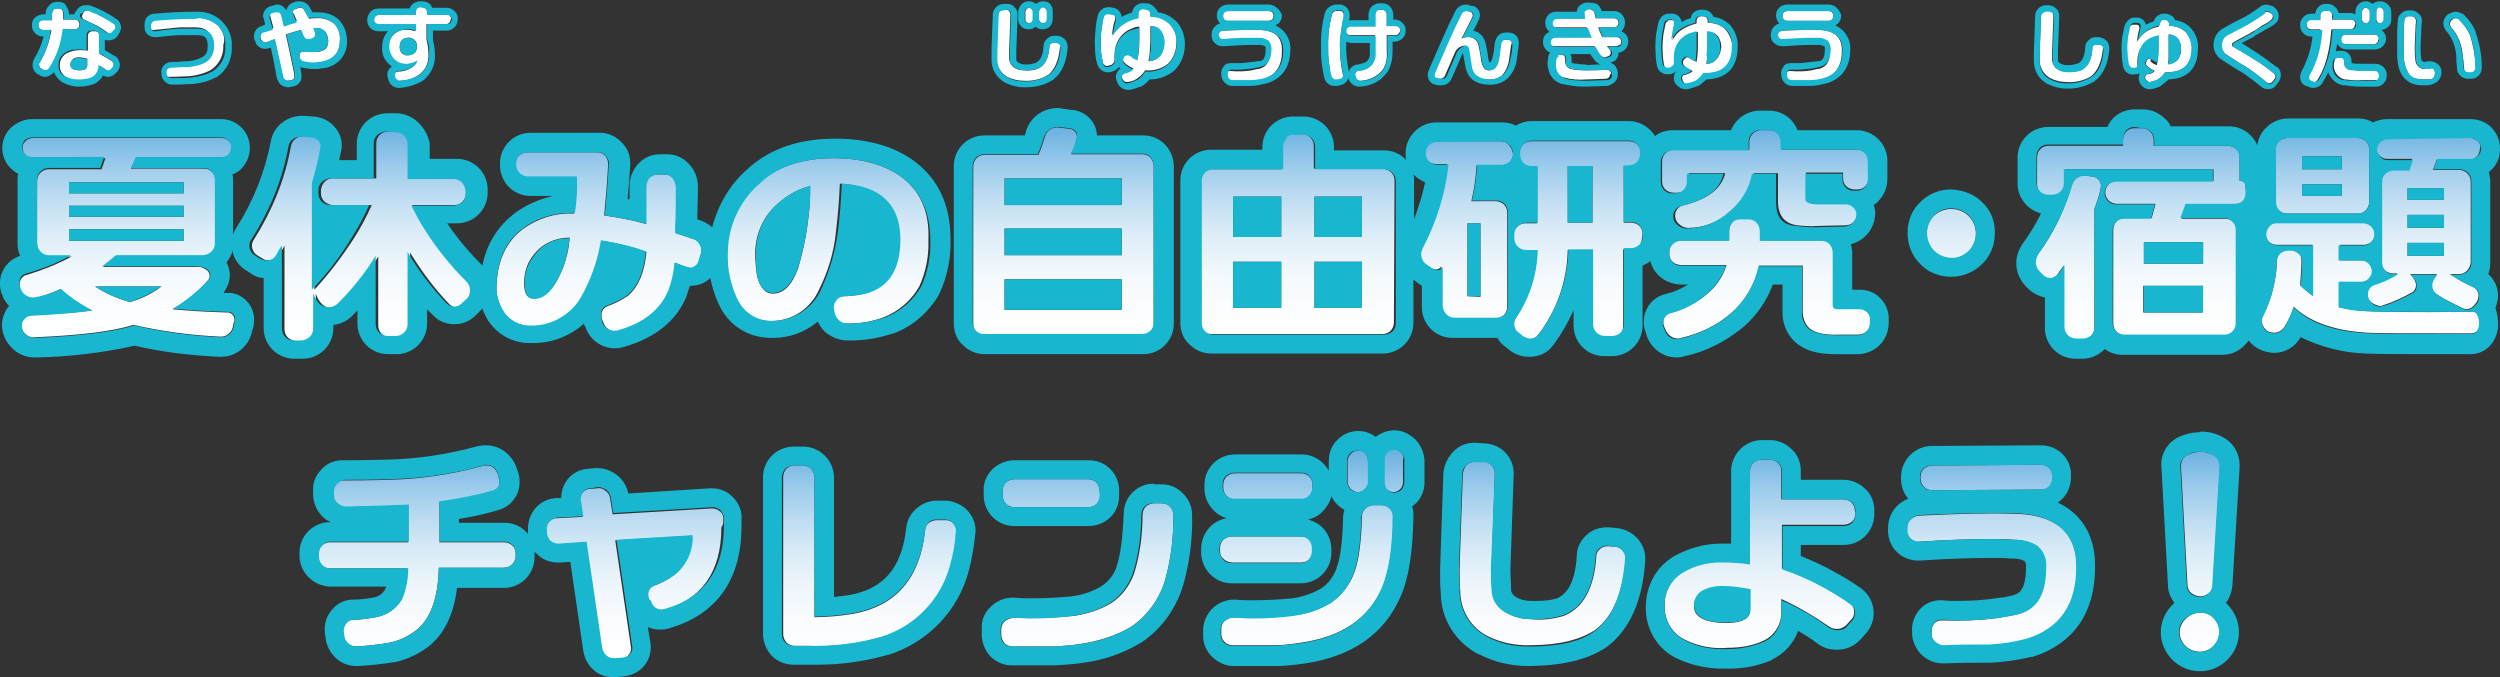 <?xml version="1.0" encoding="UTF-8"?><svg id="a" xmlns="http://www.w3.org/2000/svg" width="384" height="104" xmlns:xlink="http://www.w3.org/1999/xlink" viewBox="0 0 384 104"><rect x="0" y="0" width="384" height="104" fill="#333333" stroke="none"/><defs><linearGradient id="b" x1="194.95" y1="-633.05" x2="194.95" y2="-601.09" gradientTransform="translate(0 -532) scale(1 -1)" gradientUnits="userSpaceOnUse"><stop offset="0" stop-color="#fff"/><stop offset=".17" stop-color="#fbfcfe"/><stop offset=".34" stop-color="#eff6fb"/><stop offset=".5" stop-color="#dbecf8"/><stop offset=".65" stop-color="#c0def2"/><stop offset=".81" stop-color="#9dccec"/><stop offset=".97" stop-color="#72b5e3"/><stop offset="1" stop-color="#69b1e2"/><stop offset="1" stop-color="#f9cd81"/></linearGradient><linearGradient id="e" x1="191.99" y1="-584.36" x2="191.99" y2="-551.53" gradientTransform="translate(0 -532) scale(1 -1)" gradientUnits="userSpaceOnUse"><stop offset="0" stop-color="#fff"/><stop offset=".18" stop-color="#fbfdfe"/><stop offset=".34" stop-color="#f0f7fc"/><stop offset=".5" stop-color="#ddedf8"/><stop offset=".65" stop-color="#c3dff3"/><stop offset=".8" stop-color="#a1ceec"/><stop offset=".95" stop-color="#78b8e4"/><stop offset="1" stop-color="#69b1e2"/><stop offset="1" stop-color="#7c7e2e"/></linearGradient></defs><path id="c" d="M79.2,85c0-.5-.2-.9-.5-1.2-.3-.3-.8-.5-1.3-.5h-9.9v-6.2c2.8-.3,5.6-.9,8.3-1.7.6-.2,1-.8.9-1.4,0-.2-.1-.5-.1-.7l-.2-.6c-.3-.8-1-1.3-1.8-1.2-.2,0-.4,0-.6.1-4.7,1.3-9.5,2-14.3,2.1-3.3.1-5.6.1-7,.1-.4,0-.9.2-1.1.6-.3.3-.5.8-.5,1.2v.5c0,.5.2.9.6,1.3.4.3.9.5,1.4.5,4.3-.1,7.5-.2,9.6-.3v5.7h-12c-1,0-1.8.8-1.8,1.8v.4c0,.5.2.9.5,1.3.3.3.8.5,1.2.5h12c0,1.6-.3,3.2-.9,4.7-.8,1.5-2.3,2.5-4,2.8-1.1.2-2.3.4-3.5.4-.4,0-.8.2-1.1.6s-.4.8-.4,1.2l.1.6c0,.5.3.9.6,1.2.3.3.8.5,1.3.5,1.8-.1,3.5-.3,5.2-.6,1.4-.3,2.7-.9,3.9-1.8,2.3-1.7,3.5-5,3.6-9.7h10c1,0,1.8-.8,1.8-1.8h0v-.4h0ZM111.1,79.9v-.3c0-.4-.2-.9-.6-1.1-.3-.3-.8-.4-1.2-.4l-15.2.9-.4-2.5c-.1-.5-.3-.9-.7-1.1-.3-.3-.8-.5-1.2-.4l-1.2.1c-.8,0-1.5.8-1.5,1.6v.1l.4,2.6-4,.2c-.4,0-.9.2-1.2.6-.3.3-.5.8-.4,1.2v.6c0,.4.2.9.6,1.2.3.3.8.5,1.2.4l4.3-.3,2.4,16.3c.1.5.3.9.7,1.2.3.3.8.4,1.2.4l1.2-.1c.4,0,.9-.2,1.1-.6.3-.3.4-.8.3-1.2l-2.4-16.3,11.7-.7c.1,2.1-.7,4.2-2.3,5.7-1,.8-2.1,1.5-3.3,1.9-.7.2-1.2.9-1.2,1.7,0,.2,0,.4.1.5l.1.5c.2.8.9,1.3,1.7,1.3.2,0,.3,0,.5-.1,6-1.7,9-6,9-12.8.3-.4.3-.7.3-1.1h0ZM146.5,80.5c-.3-.4-.7-.6-1.2-.6h-1.3c-.5,0-.9.1-1.3.4-.4.3-.6.7-.6,1.2-.8,7.4-4.5,11.6-11.1,12.8-1.9.3-3.9.5-5.9.5v-21.5c0-.5-.2-.9-.5-1.3-.3-.3-.8-.5-1.2-.5h-1.4c-.5,0-.9.2-1.2.5-.3.3-.5.8-.5,1.3v24.1c0,.5.2.9.5,1.3.3.3.8.5,1.2.5h2.1c3.9.2,7.8-.3,11.5-1.4,5.1-1.6,9.1-5.7,10.5-10.9.5-1.7.7-3.5.9-5.2-.1-.4-.2-.8-.5-1.2h0ZM168.9,75.4c0-.5-.2-.9-.5-1.3-.3-.3-.8-.5-1.3-.5h-11.3c-.5,0-.9.2-1.3.5-.3.3-.5.8-.5,1.3v.7c0,1,.8,1.8,1.8,1.8h11.4c.5,0,.9-.2,1.3-.5.3-.3.5-.8.5-1.3l-.1-.7h0ZM179.7,77.8c-.3-.3-.8-.5-1.3-.5h-1.1c-.5,0-.9.2-1.3.5-.3.3-.5.8-.5,1.3,0,3-.4,6.1-1.3,9-.7,1.9-1.9,3.5-3.6,4.6-1.7,1-3.7,1.6-5.6,1.9-3.1.3-6.2.4-9.2.3-.5,0-1,.2-1.4.5s-.6.8-.6,1.2v.9c0,.5.2.9.5,1.3.3.3.8.5,1.2.5h6.5c1.5-.1,2.9-.2,4-.4,2.7-.4,5.3-1.2,7.7-2.6,2.7-1.8,4.6-4.6,5.4-7.7.8-3.1,1.2-6.4,1.1-9.6,0-.5-.2-.9-.5-1.2h0ZM215.2,69.5c-.3-.3-.7-.5-1.1-.5-.9,0-1.5.7-1.6,1.5v3.5c0,.9.7,1.5,1.5,1.6h0c.4,0,.8-.2,1.1-.5s.4-.7.4-1.1v-3.4c.2-.4,0-.8-.3-1.1h0ZM210.1,70.7c0-.9-.7-1.5-1.5-1.5h0c-.4,0-.8.2-1.1.5s-.5.7-.5,1.1v3.2c0,.4.2.8.5,1.1.3.3.7.5,1.1.5s.8-.2,1.1-.5.5-.7.5-1.1v-3.3h-.1ZM201.6,74.4c0-.5-.2-.9-.5-1.2-.3-.3-.8-.5-1.2-.5h-10.2c-.5,0-.9.2-1.3.5-.3.3-.5.8-.5,1.2v.5c0,1,.8,1.8,1.8,1.8h10.2c.5,0,.9-.2,1.2-.5s.5-.8.5-1.3v-.5h0ZM213.5,78.1c-.3-.3-.8-.5-1.3-.5h-1.2c-1,0-1.8.8-1.8,1.7-.1,4-.5,6.9-1.2,8.7-.7,1.9-2,3.5-3.6,4.6-1.7,1-3.6,1.7-5.6,1.9-3.1.3-6.2.4-9.2.3-.5,0-1,.2-1.4.5s-.6.8-.6,1.2v.9c0,.5.2.9.5,1.2.3.3.7.5,1.2.5h6.6c1.3,0,2.7-.2,4-.4,6.2-.9,10.3-3.7,12.4-8.4,1.1-2.5,1.7-6.3,1.7-11.2,0-.3-.2-.7-.5-1h0ZM201.6,84.1c0-.5-.2-.9-.5-1.2-.3-.3-.8-.5-1.2-.5h-10.7c-.5,0-.9.2-1.3.5-.3.3-.5.8-.5,1.2v.6c0,.5.2.9.6,1.2.3.3.8.5,1.3.5h10.6c.5,0,.9-.2,1.2-.5s.5-.8.5-1.3v-.5h0ZM249.3,84.6c-.3-.4-.8-.6-1.2-.6l-1.1-.1c-.4,0-.9.1-1.2.4-.4.3-.6.7-.6,1.1-.3,4.9-2,8-5,9.2-1.7.5-3.4.7-5.1.5-1.4,0-2.7-.4-3.9-1.1s-1.9-2-2-3.4c0-1-.1-2.1-.1-3.3l.5-14.6c0-.9-.7-1.7-1.6-1.8h-1.4c-.5,0-.9.2-1.3.5-.3.3-.5.8-.6,1.3-.3,9-.5,13.9-.5,14.7,0,1.3,0,2.4.1,3.4,0,2.9,1.6,5.6,4.2,6.9,2,1,4.3,1.5,6.6,1.4,4.5,0,7.8-.9,10-2.4,2.7-2.1,4.2-5.7,4.6-11,.1-.3-.1-.8-.4-1.1h0ZM284.9,78.4c0-.5-.2-.9-.5-1.2-.3-.3-.8-.5-1.3-.5h-9.5v-4.4c0-.5-.2-.9-.5-1.2-.3-.3-.8-.5-1.3-.5h-1.3c-.5,0-.9.2-1.2.5-.3.3-.5.8-.5,1.2v14.3c-1.4-.2-2.7-.3-4.1-.3-2.1-.1-4.2.4-6.1,1.5s-3,3.1-2.9,5.2c-.1,2.3,1.2,4.4,3.2,5.3,2,1,4.3,1.4,6.5,1.2,1.9,0,3.8-.3,5.5-1.1,1.7-.8,2.8-2.6,2.7-4.5v-1.9c2.6,1.2,5,2.6,7.3,4.2.4.3.8.4,1.3.4s1-.2,1.4-.6l.8-.9c.3-.3.4-.7.4-1.1,0-.5-.2-1-.6-1.3-1.3-.9-2.7-1.8-4.1-2.6-2-1.1-4.2-2.1-6.4-2.8v-6.7h9.5c.5,0,.9-.2,1.3-.5.3-.3.5-.8.5-1.3l-.1-.4h0ZM265.4,95.7c-3.5,0-5.3-.9-5.2-2.7,0-1,.6-1.8,1.5-2.2.8-.4,1.8-.7,2.7-.6,1.5,0,3,.2,4.4.5v3.1c0,1.2-1.1,1.8-3.4,1.9h0ZM315.3,73.1c0-.5-.2-.9-.5-1.2-.3-.3-.8-.5-1.2-.5l-16.8.1c-.5,0-.9.2-1.3.5-.3.3-.5.8-.5,1.2v.3c0,1,.8,1.8,1.8,1.8h0l16.8-.1c.5,0,.9-.2,1.2-.5.3-.3.5-.8.5-1.3v-.3h0ZM309.2,78.9c-3.3-.1-8.1,0-14.3.3-.5,0-1,.2-1.4.6-.4.3-.6.8-.6,1.3v.5c0,.5.2.9.6,1.2.4.3.8.5,1.3.4,4.4-.3,8.1-.4,11.2-.4,1.2,0,2.3,0,3.2.1,1.3,0,2.5.3,3.6.9,1,.8,1.5,2,1.4,3.3,0,3.5-1,5.8-3.1,6.8-.6.3-1.3.5-1.9.6-.4.1-1.1.2-2.2.4-2.9.4-5.9.5-8.8.4-.4,0-.8.1-1.1.5-.3.3-.4.8-.4,1.2v.5c0,.5.3.9.6,1.2.4.3.8.5,1.3.5,3.1-.1,5.4-.1,7-.1,2-.1,3.9-.4,5.8-.9,5.1-1.6,7.6-5.3,7.6-11.2-.1-5.3-3.3-8-9.8-8.1h0ZM340,69.9c-.6-.3-1.3-.5-2-.5s-1.4.2-2,.5c-.7.3-1,1-1,1.7l1,18.2c0,.5.2,1,.6,1.3s.9.5,1.4.5.9-.2,1.3-.5.6-.8.6-1.3l1.1-18.2c0-.7-.4-1.4-1-1.7h0ZM340.1,95c-.5-.6-1.3-.9-2.1-.9s-1.6.3-2.2.9c-.6.5-1,1.3-1,2.1,0,1.7,1.4,3,3.1,3s3-1.4,3-3.1c0-.7-.3-1.5-.8-2h0Z" style="fill:url(#b); fill-rule:evenodd;"/><path id="d" d="M214.2,69.1c.4,0,.8.2,1.1.5h0c.3.3.5.7.4,1.1v3.4c0,.4-.2.8-.4,1.1-.3.3-.7.4-1.1.5h0c-.9,0-1.5-.7-1.5-1.6h0v-3.4c-.1-.9.6-1.6,1.5-1.6h0M208.5,69.2h0c.9,0,1.6.7,1.6,1.5v3.3c0,.4-.2.8-.5,1.1-.3.3-.7.5-1.1.5h0c-.4,0-.8-.2-1.1-.5s-.5-.7-.5-1.1v-3.3c0-.4.2-.8.5-1.1s.7-.4,1.1-.4M337.8,69.4h.2c.7,0,1.3.2,1.9.5h0c.6.3,1,1,1,1.8l-1.1,18.2c0,.5-.2.9-.6,1.3-.3.3-.8.5-1.3.5h0c-.5,0-1-.2-1.4-.5s-.6-.8-.6-1.3l-1-18.2c-.1-.7.3-1.4,1-1.7.6-.5,1.3-.6,1.9-.6M271.9,70.6c.5,0,.9.2,1.3.5.3.3.5.8.5,1.2v4.4h9.5c.5,0,.9.2,1.3.5.3.3.5.8.5,1.2h0v.6c0,.5-.2.9-.5,1.3-.3.3-.8.5-1.2.5h-9.5v6.7c2.2.7,4.4,1.7,6.4,2.8,1.4.8,2.8,1.6,4.1,2.6.4.3.7.8.6,1.3,0,.4-.1.8-.4,1.1l-.8.9c-.3.4-.8.6-1.4.6h-.1c-.5,0-.9-.2-1.3-.4-2.3-1.7-4.7-3.1-7.3-4.2v1.9c.1,1.9-.9,3.7-2.7,4.5-1.7.7-3.6,1.1-5.4,1.1h-1c-2,0-3.9-.4-5.6-1.3-2.1-1-3.3-3.1-3.2-5.3-.1-2.2,1.1-4.2,2.9-5.2,1.7-1,3.6-1.5,5.6-1.5h.5c1.4,0,2.7.1,4.1.3v-14.4c0-.5.2-.9.5-1.2.3-.3.8-.5,1.2-.5h1.4M265.5,95.6h0c2.3,0,3.4-.7,3.4-2v-3.1c-1.5-.3-2.9-.5-4.4-.5h-.1c-.9,0-1.9.2-2.7.6-.9.4-1.4,1.2-1.5,2.2,0,2,1.7,2.9,5.3,2.8M226.6,71h1.4c.9,0,1.7.8,1.6,1.8h0l-.6,14.5c0,1.2,0,2.3.1,3.3,0,1.4.8,2.7,2,3.4,1.2.7,2.5,1.1,3.9,1.1h1.1c1.4,0,2.7-.2,4-.6,3.1-1.2,4.7-4.3,5-9.2,0-.4.2-.8.6-1.1.3-.2.7-.4,1.1-.4h.1l1.1.2c.5,0,.9.2,1.2.6h0c.3.4.5.8.4,1.3-.4,5.3-1.9,8.9-4.6,11-2.1,1.6-5.4,2.4-10,2.4h-.5c-2.1,0-4.2-.5-6.1-1.5-2.6-1.4-4.2-4-4.2-6.9,0-1-.1-2.2-.1-3.4,0-.8.2-5.7.5-14.7,0-.5.2-1,.6-1.3.4-.4.9-.6,1.4-.5M74.7,71.4c.8,0,1.5.5,1.7,1.2l.2.6c.1.2.1.5.1.7.1.6-.3,1.2-.9,1.4-2.7.8-5.5,1.3-8.3,1.7v6.2h10c.5,0,.9.2,1.2.5.3.3.5.8.5,1.2h0v.5c0,1-.8,1.8-1.8,1.8h-10c-.1,4.7-1.3,8-3.6,9.7-1.1.9-2.5,1.5-3.9,1.8-1.7.3-3.5.5-5.2.6h-.1c-.4,0-.8-.2-1.1-.5-.4-.3-.6-.8-.6-1.2l-.1-.6c0-.4.1-.9.4-1.2.2-.4.6-.6,1.1-.6h0c1.2,0,2.3-.2,3.5-.4,1.7-.3,3.1-1.3,4-2.8.6-1.5.9-3.1.9-4.7h-12c-.5,0-.9-.2-1.2-.5s-.5-.8-.5-1.3v-.5c0-1,.8-1.8,1.8-1.8h12v-5.7c-2.1.1-5.3.2-9.6.3h0c-.5,0-1-.2-1.3-.5-.4-.3-.6-.8-.6-1.3v-.5c0-.5.2-.9.5-1.2.3-.3.7-.5,1.1-.6,1.4,0,3.7,0,7-.1,4.9-.1,9.7-.8,14.3-2.1.2-.1.4-.1.5-.1q-.1,0,0,0M313.5,71.4c.5,0,.9.2,1.2.5.3.3.5.8.5,1.2h0v.3c0,.5-.2.9-.5,1.3-.3.3-.8.5-1.2.5h0l-16.8.1h0c-1,0-1.8-.8-1.8-1.8h0v-.3c0-.5.2-.9.5-1.2.3-.3.8-.5,1.2-.5h0l16.9-.1h0M123.4,71.5c.5,0,.9.2,1.2.5.3.3.5.8.5,1.3v21.4c2,0,3.9-.2,5.9-.5,6.6-1.2,10.3-5.5,11.1-12.8.1-.5.3-.9.6-1.2.3-.3.7-.4,1.1-.4h1.4c.5,0,.9.2,1.2.6h0c.3.3.5.8.4,1.3-.1,1.8-.4,3.5-.9,5.2-1.4,5.2-5.4,9.3-10.5,10.9-3.2.9-6.6,1.4-9.9,1.4h-3.7c-.5,0-.9-.2-1.2-.5-.3-.3-.5-.8-.5-1.3v-24.1c0-.5.2-.9.5-1.3.3-.3.8-.5,1.2-.5h1.6M189.6,72.6h10.3c.5,0,.9.2,1.2.5s.5.8.5,1.2h0v.5c0,.5-.2.9-.5,1.3-.3.3-.7.5-1.2.5h-10.3c-1,0-1.8-.8-1.8-1.8v-.5c0-.5.2-.9.5-1.2.4-.3.9-.5,1.3-.5M155.8,73.6h11.4c.5,0,.9.2,1.2.5s.5.8.5,1.3h0v.7c0,.5-.2.9-.5,1.3-.3.3-.8.5-1.2.5h-11.4c-1,0-1.8-.8-1.8-1.8h0v-.7c0-.5.2-.9.5-1.3.4-.3.8-.5,1.3-.5M91.9,74.8c.4,0,.8.2,1.2.4.4.3.6.7.7,1.1l.4,2.5,15.2-.9h.1c.4,0,.8.2,1.1.4.3.3.5.7.6,1.1v.3h0v1c0,6.8-3,11.1-9,12.8-.2,0-.3.1-.5.1h-.1c-.8,0-1.4-.5-1.6-1.3l-.3-.3c0-.2-.1-.4-.1-.5-.1-.8.4-1.5,1.2-1.7,1.2-.4,2.3-1,3.3-1.9,1.6-1.5,2.4-3.6,2.3-5.7l-11.7.7,2.4,16.3c.1.4,0,.9-.3,1.2-.3.4-.7.6-1.1.6l-1.2.1h-.2c-.4,0-.8-.1-1.1-.4-.4-.3-.6-.7-.7-1.2l-2.4-16.3-4.3.3h-.1c-.4,0-.8-.2-1.1-.4-.3-.3-.5-.7-.6-1.2v-.6c0-.4.1-.9.4-1.2.3-.3.7-.5,1.2-.6l4-.2-.4-2.6v-.1c0-.8.6-1.6,1.5-1.6h0l1.2-.2h0M177.2,77.3h1.2c.5,0,.9.2,1.3.5h0c.3.3.5.7.5,1.2.1,3.2-.3,6.5-1.1,9.6s-2.7,5.9-5.4,7.7c-2.4,1.4-5,2.3-7.7,2.6-1.1.2-2.5.3-4,.4h-6.6c-.5,0-.9-.2-1.2-.5s-.5-.8-.5-1.3v-.9c0-.5.2-.9.6-1.2.4-.3.8-.5,1.3-.5h0c.9,0,1.9.1,2.8.1,2.1,0,4.3-.1,6.4-.4,2-.3,3.9-.9,5.6-1.9,1.7-1.1,2.9-2.7,3.6-4.6.9-2.9,1.3-5.9,1.3-9,0-.5.2-1,.5-1.3.5-.4.9-.5,1.4-.5M211,77.6h1.2c.4,0,.9.2,1.2.5h0c.3.3.5.7.5,1.1,0,4.9-.6,8.6-1.7,11.2-2.1,4.7-6.2,7.5-12.4,8.4-1.3.2-2.7.3-4,.4h-6.6c-.4,0-.9-.2-1.2-.5s-.5-.8-.5-1.2v-.9c0-.5.2-.9.6-1.2.4-.3.8-.5,1.3-.5h.1c.9,0,1.9.1,2.8.1,2.1,0,4.3-.1,6.4-.4,2-.3,3.9-.9,5.6-1.9,1.7-1.1,2.9-2.7,3.6-4.6.7-1.8,1.1-4.7,1.2-8.7.1-1,.9-1.8,1.9-1.8M306.5,78.8h2.7c6.4.2,9.7,2.9,9.7,8.1.1,5.9-2.5,9.6-7.6,11.2-1.9.5-3.8.8-5.8.9h-1.3c-1.5,0-3.3,0-5.6.1h0c-.5,0-.9-.2-1.3-.5s-.6-.7-.6-1.2v-.5c0-.4.1-.9.4-1.2.2-.3.6-.5,1-.5h.1c.9,0,1.7.1,2.6.1,2.1,0,4.2-.1,6.3-.4,1.1-.2,1.8-.3,2.2-.4.7-.1,1.3-.3,1.9-.6,2.1-1,3.1-3.3,3.1-6.8.1-1.3-.4-2.5-1.4-3.3-1-.6-2.2-.9-3.4-.9h-.2c-.9,0-2-.1-3.2-.1-3.1,0-6.8.1-11.2.4h-.2c-.4,0-.8-.2-1.1-.4-.4-.3-.6-.8-.6-1.2v-.6c0-.5.2-1,.6-1.3.4-.4.9-.6,1.4-.6,4.6-.2,8.5-.3,11.5-.3M189.1,82.4h10.7c.5,0,.9.2,1.2.5s.5.8.5,1.2v.6c0,.5-.2.9-.5,1.3-.3.3-.8.5-1.2.5h-10.7c-.5,0-.9-.2-1.2-.5s-.5-.8-.6-1.2v-.6c0-.5.2-.9.5-1.2.4-.4.9-.6,1.3-.6M338,94.1c.8,0,1.5.3,2,.9h0c1.2,1.2,1.1,3.1-.1,4.3-1.2,1.2-3.1,1.1-4.3-.1-.6-.6-.9-1.3-.9-2.1s.3-1.6,1-2.1c.7-.6,1.5-.9,2.3-.9h0M214.2,66.1h0c-1.1,0-2.1.4-2.9,1-.8-.6-1.7-.9-2.7-.9h0c-1.2,0-2.3.5-3.1,1.3-.9.8-1.4,2-1.4,3.3v1.5c-.8-1.5-2.4-2.5-4.1-2.5h-10.3c-2.6,0-4.7,2.1-4.7,4.7v.5c0,2.1,1.4,4,3.4,4.6-2.3.4-3.9,2.4-3.9,4.7v.7c.1,2.6,2.2,4.6,4.7,4.6h10.6c2.6,0,4.7-2.1,4.7-4.7h0v-.5c0-1.3-.5-2.5-1.4-3.4-.6-.6-1.4-1-2.2-1.2.9-.2,1.7-.6,2.3-1.3.6-.6,1.1-1.4,1.3-2.3.4.9,1.1,1.6,2,2.1-.1.4-.2.8-.2,1.2-.1,4.6-.6,6.7-1,7.7v.1c-.5,1.3-1.3,2.4-2.4,3.1-1.4.8-2.9,1.3-4.4,1.5-2,.2-4,.3-6,.3-.9,0-1.8,0-2.7-.1h-.2c-1.2,0-2.3.4-3.2,1.2-1,.9-1.6,2.2-1.6,3.5v.9c0,1.2.5,2.3,1.3,3.1.9.9,2.1,1.5,3.3,1.5h6.7c1.5,0,2.9-.2,4.4-.4,7.2-1.1,12.1-4.5,14.6-10.2,1.3-2.9,1.9-6.9,2-12.3,0-.6,0-1.1-.2-1.6.2-.2.4-.3.6-.5.8-.8,1.3-2,1.3-3.1v-3.3c0-1.2-.5-2.4-1.3-3.3l-.1-.1c-1.1-1-2.1-1.4-3.2-1.4h0ZM337.8,66.4h0c-1.1,0-2.3.3-3.3.8-1.7.9-2.7,2.7-2.5,4.6l1,18.1c0,1,.4,1.9,1,2.7-.1.1-.2.1-.2.2-1.2,1.1-1.9,2.7-1.9,4.3,0,3.3,2.7,6,6,6s6-2.7,6-6h0c0-1.6-.6-3-1.7-4.2l-.1-.1-.2-.2c.6-.8.9-1.7,1-2.7l1.1-18.1c.1-1.9-.8-3.7-2.5-4.6-1-.6-2.2-.9-3.3-.9h-.2l-.2.1h0ZM271.9,67.6h-1.3c-1.2,0-2.4.5-3.3,1.4s-1.4,2.1-1.4,3.4v11.1h-1.6c-2.5,0-4.9.7-7.1,1.9-2.8,1.6-4.4,4.6-4.4,7.8-.1,3.4,1.8,6.6,4.9,8,2.2,1,4.5,1.5,6.9,1.5h1c2.2,0,4.4-.4,6.5-1.3,0,0,.1,0,.1-.1,1.9-.9,3.3-2.5,4-4.4,1,.6,2,1.2,2.9,1.9.9.7,1.9,1,3,1h.1c1.4,0,2.7-.6,3.6-1.6l.8-.9c.7-.8,1.2-1.9,1.2-3.1,0-1.5-.7-2.9-1.9-3.8-1.4-1-2.9-1.9-4.4-2.7-1.6-.9-3.2-1.6-4.9-2.3v-1.7h6.6c2.6,0,4.7-2.1,4.7-4.8h0v-.5c0-1.3-.5-2.5-1.4-3.3-.9-.9-2.1-1.4-3.3-1.4h-6.6v-1.4c0-1.3-.5-2.5-1.4-3.3-.9-.9-2.1-1.4-3.3-1.4h0ZM226.5,68c-1.3,0-2.5.5-3.4,1.5-.8.9-1.3,2-1.4,3.2-.3,9.2-.5,14-.5,14.8,0,1.4,0,2.5.1,3.5,0,4,2.2,7.6,5.8,9.5h.1c2.3,1.2,4.9,1.8,7.5,1.8h.5c5.2-.1,9-1.1,11.7-3,3.4-2.6,5.4-7,5.8-13.1.1-1.3-.3-2.5-1.2-3.5q-.1-.1-.2-.2c-.8-.8-1.9-1.3-3.1-1.4l-1.1-.1h-.3c-1,0-2.1.3-2.9,1-1,.8-1.7,2-1.7,3.3-.3,5.2-2.2,6.2-3,6.6-1,.3-2,.4-3.1.4h-1c-.8,0-1.7-.2-2.4-.7-.3-.2-.6-.6-.6-1v-.1c0-.9-.1-1.9-.1-3.1l.5-14.5c.1-2.6-1.9-4.7-4.5-4.8h-.2l-1.3-.1h0ZM74.7,68.4h-.3c-.4,0-.9.1-1.3.2-4.4,1.2-9,1.9-13.6,2-3.6.1-5.7.1-6.9.1h-.1c-1.3,0-2.5.6-3.3,1.6-.8.9-1.2,2-1.1,3.2v.7c.1,1.3.7,2.5,1.6,3.3.3.3.7.5,1.1.7h-.1c-2.6,0-4.7,2.1-4.7,4.7v.4c0,2.6,2.1,4.7,4.7,4.8h8.6c0,.2-.1.3-.2.5-.4.7-1.1,1.1-1.9,1.2-1,.2-2,.3-3,.3-1.4,0-2.6.7-3.4,1.8-.7.9-1,2-.9,3.2v.2l.1.6c.1,1.2.7,2.3,1.5,3.1.8.8,2,1.3,3.2,1.3h.3c1.9-.1,3.7-.3,5.6-.6h.1c1.8-.4,3.5-1.2,5-2.3,2.5-1.9,4-5,4.5-9.1h7.2c2.6,0,4.7-2.1,4.7-4.7v-.9c.1.2.3.3.5.5.8.8,1.9,1.2,3.1,1.2h.3l1.6-.1,2,13.7c.2,1.2.8,2.3,1.7,3,.8.7,1.8,1,2.9,1h.4l1.1-.1c1.3-.1,2.5-.7,3.3-1.7s1.1-2.3.9-3.5l-.4-2.4c.6.3,1.2.4,1.9.4h.2c.4,0,.8-.1,1.2-.2,7.3-2.1,11.1-7.5,11.1-15.7v-1.4c0-1.2-.6-2.4-1.5-3.2-.8-.8-1.9-1.2-3.1-1.2h-.2l-12.6.8c-.2-1.1-.8-2.1-1.7-2.8-.9-.7-1.9-1.1-3.1-1.1h-.3l-1,.1c-2.4.1-4.2,2.1-4.2,4.5h-.7c-2.6.1-4.5,2.3-4.4,4.9v.6c-.9-1.1-2.2-1.7-3.6-1.7h-7v-.6c2.1-.3,4.2-.8,6.2-1.4,1.9-.6,3.2-2.4,3.1-4.4,0-.6-.1-1.1-.3-1.6l-.2-.6c-.8-2-2.6-3.3-4.6-3.3h0ZM313.5,68.4h0l-16.8.1h0c-1.2,0-2.4.5-3.3,1.4s-1.4,2.1-1.4,3.4v.3c0,1.1.4,2.2,1.1,3-.5.2-1,.5-1.5.9-1,.9-1.6,2.2-1.6,3.6v.4c0,1.4.6,2.7,1.6,3.5.8.7,1.9,1.1,3,1.1h.4c4.3-.3,8-.4,10.9-.4,1.1,0,2.1,0,3,.1h.4c.6,0,1.2.1,1.7.4.1.2.2.4.2.6v.3c0,2.3-.5,3.7-1.4,4.1-.4.2-.8.3-1.2.4h-.1c-.3.1-1,.2-2,.3-1.9.3-3.9.4-5.8.4-.8,0-1.6,0-2.4-.1h-.3c-1.3,0-2.5.6-3.3,1.6-.7.9-1.1,2.1-1,3.2v.5c.1,1.2.7,2.4,1.6,3.2.9.8,2,1.2,3.2,1.2h.1c2.3-.1,4.2-.1,5.6-.1h1.4c2.1-.1,4.3-.4,6.4-.9h.2c4.4-1.4,9.7-4.9,9.6-14.1,0-2.9-.9-7.3-5.7-9.6.2-.2.4-.3.6-.5.9-.9,1.4-2.1,1.4-3.4v-.3c.1-2.5-2-4.6-4.6-4.6h0ZM123.4,68.6h-1.5c-2.6,0-4.7,2.1-4.7,4.7h0v24.1c0,1.2.5,2.4,1.3,3.3.9.9,2.1,1.4,3.4,1.4h3.7c3.6,0,7.2-.5,10.7-1.5h.1c6.1-1.9,10.8-6.8,12.4-12.9.5-1.9.8-3.8,1-5.7.2-1.3-.3-2.6-1.2-3.6l-.1-.1c-.8-.8-2-1.3-3.1-1.4h-1.5c-1.1,0-2.2.4-3,1.1-1,.8-1.6,1.9-1.7,3.1-.7,6.1-3.4,9.3-8.7,10.3-.8.1-1.6.2-2.4.3v-18.3c0-1.3-.5-2.5-1.4-3.4s-2.1-1.4-3.3-1.4h0ZM155.8,70.7c-1.2,0-2.4.5-3.3,1.3-.9.9-1.5,2.1-1.4,3.4v.7c0,2.6,2.1,4.7,4.7,4.7h11.4c1.3,0,2.5-.5,3.4-1.4s1.3-2.1,1.3-3.3v-.7c0-2.6-2-4.7-4.6-4.7h-11.5ZM177.2,74.3c-1.3,0-2.4.5-3.3,1.4-.9.9-1.3,2.1-1.3,3.3-.2,4.7-.7,6.9-1.1,8v.1c-.4,1.2-1.3,2.3-2.4,3-1.4.8-2.9,1.3-4.5,1.5-2,.2-4,.3-6.1.3-.9,0-1.8,0-2.7-.1h-.2c-1.2,0-2.3.4-3.2,1.2-1.1.9-1.7,2.2-1.6,3.6v.9c0,1.2.5,2.4,1.3,3.3.9.9,2.1,1.4,3.3,1.4h6.7c1.6-.1,3.1-.2,4.3-.4,3.1-.4,6-1.4,8.7-3,.1,0,.1-.1.2-.1,3.3-2.2,5.6-5.6,6.6-9.4.9-3.4,1.3-6.9,1.2-10.3,0-1.3-.6-2.5-1.6-3.4l-.1-.1c-.8-.7-1.8-1.1-2.9-1.1h-1.2l-.1-.1h0Z" style="fill:#18b7cf;"/><path id="f" d="M36,49.3c.1-.6-.3-1.2-.9-1.3h-.3c-3.5-.1-6.3-.3-8.3-.5,2.1-1.2,3.9-2.7,5.5-4.5.1-.2.2-.4.2-.6,0-.3-.1-.6-.3-.8-.5-.4-1.1-.7-1.7-.6h-14.4c.8-.6,1.5-1.1,2.1-1.7h13.4c1,0,1.8-.8,1.8-1.8v-9.8c0-1-.8-1.8-1.8-1.8h-11.2l.8-1.7h13.2c.4,0,.8-.2,1.1-.4.3-.3.5-.7.4-1.1,0-.8-.7-1.5-1.5-1.5H5c-.4,0-.8.2-1.1.5s-.5.7-.4,1.1c0,.8.7,1.5,1.5,1.5h11.2l-.6,1.7H7.5c-1,0-1.8.8-1.8,1.8v9.8c0,1,.8,1.7,1.8,1.8h3.5c-2.2,1.2-4.5,2.1-6.8,2.8-.7.1-1.2.8-1.2,1.5,0,.2.1.4.1.6l.1.3c.3.8,1.1,1.3,1.9,1.3,1.5-.4,2.9-.9,4.2-1.5,1.4,1.3,3,2.4,4.8,3.3-2.1.3-5.2.5-9.3.7-.5,0-.9.2-1.2.6-.3.3-.4.8-.3,1.2.1.5.3.9.7,1.2.4.3.9.5,1.4.4,6.9-.3,11.9-.9,15.1-1.9,4.4,1,8.8,1.6,13.3,1.8,1,.1,1.9-.7,2-1.7l.1-.5c.1.1.1-.1.1-.2h0ZM10.6,29.7v-1.7h17.6v1.7H10.6ZM10.6,33.3v-1.7h17.6v1.7H10.6ZM10.6,37v-1.8h17.6v1.8H10.6ZM20,46.4c-1.9-.5-3.7-1.3-5.4-2.4h10.2c-1.4,1.1-3.1,1.9-4.8,2.4h0ZM72.3,44.5c0-.6-.2-1.1-.6-1.4-2.5-2.4-4.6-5.1-6.4-8-.7-1.2-1.4-2.4-2-3.6h6.5c1,0,1.7-.8,1.8-1.8v-.5c0-1-.8-1.7-1.8-1.8h-7.1v-5.4c0-1-.8-1.7-1.8-1.8h-1.3c-1,0-1.8.8-1.8,1.8v5.4h-6.7c-1,0-1.7.8-1.8,1.8v.5c0,1,.8,1.7,1.8,1.8h6c-.8,1.8-1.7,3.5-2.8,5.2-1.8,2.8-3.8,5.4-6,7.8v-16.5c.6-1.8,1-3.6,1.3-5.4.1-.4,0-.8-.3-1.1-.3-.3-.7-.5-1.2-.5l-1.4-.1c-.5,0-.9.1-1.3.4-.4.3-.6.7-.7,1.1-.9,5.1-2.9,10-5.7,14.4-.2.3-.3.6-.3.9,0,.6.3,1.2.8,1.5l.8.5c.3.2.6.3,1,.3.6,0,1.2-.3,1.5-.8s.7-1,.9-1.5v12.9c0,1,.8,1.7,1.8,1.8h1.2c1,0,1.8-.8,1.8-1.8v-5.5c.5,1.4,1.3,2.2,2.4,2.2.6,0,1.1-.3,1.5-.7,2.2-2.2,4.1-4.6,5.7-7.2v10.6c0,1,.8,1.8,1.8,1.8h1.3c1,0,1.8-.8,1.8-1.8v-11.2c1.7,2.8,3.7,5.5,6,7.9.3.3.7.5,1.1.5.5,0,1-.2,1.3-.6l.9-.9c-.2-.4,0-.8,0-1.2h0ZM107.8,38.5c0-.8-.5-1.6-1.3-1.8-.9-.3-1.8-.6-2.7-.9v-1c.1-1.6.1-3.6.1-6,0-.5-.2-1-.5-1.4s-.8-.6-1.3-.6h-1.1c-.5,0-.9.2-1.3.5-.3.4-.5.8-.5,1.3v5.8c-2.1-.6-4.2-1-6.4-1.3.3-3.1.5-5.7.6-7.8,0-.5-.1-1-.4-1.3-.3-.4-.8-.6-1.2-.6h-10.8c-.5,0-.9.2-1.3.5-.3.3-.5.8-.5,1.2v.3c0,1,.8,1.8,1.8,1.8h7.5c.1,1.9,0,3.7-.3,5.6h-.3c-2.7-.1-5.4.8-7.6,2.4-2.4,1.8-3.8,4.6-4,8.2-.2,1.6.2,3.2,1.1,4.6.9,1.3,2.5,2.1,4.1,2.1,3.1.1,6-1.4,7.7-4.1,1.6-2.8,2.7-5.8,3.2-9,2.3.3,4.6.9,6.9,1.7-.3,3.1-1.2,5.3-2.8,6.7-1,.7-2,1.2-3.1,1.6-.6.2-1.1.8-1,1.5,0,.2,0,.4.1.6l.2.5c.3.8,1,1.3,1.9,1.3.2,0,.4,0,.6-.1,4-1.1,6.5-3.2,7.7-6.2.5-1.4.8-2.8.9-4.2.7.3,1.5.6,2.3.8.7,0,1.3-.4,1.4-1.1l.3-1c-.1-.2-.1-.4,0-.6h0ZM86.5,41.1c-1.4,3.4-3,5-4.9,4.7-.7-.1-1.1-.9-1.1-2.4,0-1.6.5-3.1,1.5-4.3,1.3-1.7,3.3-2.6,5.5-2.6-.1,1.7-.5,3.2-1,4.6ZM138.5,27.2c-2.6-1.9-6.1-2.9-10.5-2.9-4.8,0-8.6,1.3-11.5,3.8-3.1,2.7-4.9,6.6-5,10.8-.1,2.4.4,4.7,1.4,6.9s3.2,3.6,5.6,3.5c3.2,0,6-1.9,7.3-4.8,1.4-2.8,2.3-5.8,2.6-8.9.3-2.5.5-4.9.6-7.4,5.9.4,8.9,3.2,9,8.3.1,5.1-2,8.1-6.2,8.8-.7.1-1.5.2-2.3.2-.5,0-.9.2-1.3.6-.3.3-.5.8-.4,1.3l.1.6c.1.5.3,1,.8,1.3.4.3,1,.4,1.5.4,1.9,0,3.8-.3,5.6-1,2.3-.9,4.2-2.6,5.4-4.7,1-2.2,1.5-4.7,1.4-7.1.2-4.3-1.2-7.5-4.1-9.7h0ZM124,34.8c-.3,2.2-.8,4.3-1.4,6.4-1,2.7-2.3,4-4.1,3.9-1-.1-1.7-.9-2.2-2.6-.2-1.2-.3-2.4-.3-3.6,0-3.1,1.4-6,3.8-7.9,1.3-1.1,2.9-2,4.6-2.4.1,2-.1,4.1-.4,6.2h0ZM177.2,25.5c0-.5-.2-.9-.5-1.3-.3-.3-.8-.5-1.2-.5h-11c.4-.8.7-1.6.9-2.5.1-.7-.4-1.3-1-1.4h-.1l-1.6-.2c-1.1-.2-2.1.6-2.3,1.7-.2.7-.5,1.6-.9,2.5h-8.3c-.5,0-.9.2-1.2.5s-.5.8-.5,1.3v24.2c0,.5.2.9.5,1.2s.8.5,1.2.5h24.3c.5,0,.9-.2,1.2-.5s.5-.8.5-1.2v-24.3h0ZM154.3,31.5v-4.1h18v4.1h-18ZM154.3,39.2v-4.1h18v4.1h-18ZM154.3,47.6v-4.7h18v4.7h-18ZM214.2,27.7c0-1-.8-1.7-1.8-1.8h-10.6v-3.5c0-1-.8-1.8-1.8-1.8h-1.5c-.5,0-.9.2-1.3.5-.3.3-.5.8-.5,1.2v3.7h-10.7c-.5,0-.9.2-1.3.5-.3.3-.5.8-.5,1.2v21.9c0,.5.2.9.5,1.2s.8.5,1.3.5h26.4c.5,0,.9-.2,1.2-.5s.5-.8.5-1.2l.1-21.9h0ZM201.9,36.4v-6.2h7.3v6.2h-7.3ZM201.9,47.3v-7.1h7.3v7.1h-7.3ZM189.4,36.4v-6.2h7.4v6.2h-7.4ZM189.4,47.3v-7.1h7.4v7.1h-7.4ZM252.3,35.9c0-.5-.2-.9-.5-1.2s-.8-.5-1.3-.5h-1.1v-8.7h.8c.5,0,.9-.2,1.3-.5.3-.3.5-.8.5-1.2v-.4c0-.5-.2-.9-.5-1.2-.3-.3-.8-.5-1.3-.5h-15c-1,0-1.8.8-1.8,1.8v.4c0,.5.2.9.5,1.2.3.3.8.5,1.2.5h1v8.7h-1.8c-1,0-1.8.8-1.8,1.8v.6c0,1,.8,1.7,1.8,1.8h1.8c-.1,3.7-1.3,7.3-3.3,10.4-.2.3-.3.6-.3.9,0,.6.3,1.1.7,1.4l.6.5c.3.3.8.4,1.2.4.5,0,.9-.2,1.2-.6,2.9-3.7,4.5-8.3,4.6-13.1h3.8v11.8c0,1,.8,1.8,1.8,1.8h1.1c.5,0,.9-.2,1.3-.5.3-.3.5-.8.5-1.2v-12h1.1c.5,0,.9-.2,1.3-.5.3-.3.5-.8.5-1.2l.1-.7h0ZM231.8,22.3c-.3-.4-.8-.6-1.3-.6h-10c-.5,0-.9.2-1.2.5s-.5.8-.5,1.2c0,.5.2,1,.5,1.3s.8.5,1.3.5h1.7c-.5,4.5-1.8,8.9-4,12.9-.1.2-.2.5-.2.8,0,.7.3,1.3.9,1.7l.9.6c.2.1.4.2.6.2.4,0,.7-.2.9-.5v6.2c0,1,.8,1.7,1.8,1.8h6.5c.5,0,.9-.2,1.3-.5.3-.3.5-.8.5-1.2v-14.6c0-.5-.2-.9-.5-1.2-.3-.3-.8-.5-1.3-.5h-3.7c.4-1.8.7-3.6.8-5.5h3.8c.5,0,.9-.2,1.3-.5.3-.3.5-.8.5-1.2-.1-.6-.3-1.1-.6-1.4h0ZM240.8,34.2v-8.7h3.8v8.7h-3.8ZM225.4,45.5v-11.2h2v11.3l-2-.1h0ZM287,24.8c0-.5-.2-.9-.5-1.3-.3-.3-.8-.5-1.2-.5h-11.7v-1.2c0-.5-.2-.9-.5-1.3-.3-.3-.8-.5-1.2-.5h-1.4c-1,0-1.8.8-1.8,1.8h0v1.2h-11.6c-1,0-1.8.8-1.8,1.8h0v3.1c0,.5.2.9.5,1.2.3.3.8.5,1.3.5h.5c1,0,1.8-.8,1.8-1.8v-1.2h5.6c-.6,2.4-2.7,4-6.3,4.9-.8.1-1.4.8-1.4,1.6,0,.5.2,1,.6,1.3.4.4.9.6,1.4.6,2.4,0,4.7-.9,6.5-2.5,1.9-1.4,3.2-3.5,3.6-5.9h3.7v4.3c0,2.2,1,3.4,2.9,3.7,1.1.1,2.2.2,3.2.1l4.3-.1c.5,0,.9-.2,1.2-.5.3-.3.5-.8.6-1.2s-.1-.9-.4-1.2c-.3-.3-.7-.5-1.2-.5h-3.9c-1.6,0-2.4-.2-2.4-.8v-3.9h5.7v.9c0,.5.2.9.5,1.2.3.3.8.5,1.3.5h.4c.5,0,.9-.2,1.2-.5.3-.3.5-.8.5-1.2v-2.6h0ZM286.9,47.9c-.3-.3-.7-.5-1.2-.5h-3.3c-.3.1-.6-.2-.7-.5h0v-8.2c0-.5-.2-.9-.5-1.3-.3-.3-.8-.5-1.2-.5h-9.5v-1.5c0-.5-.2-.9-.5-1.3-.3-.3-.8-.5-1.3-.5h-1.3c-.5,0-.9.1-1.3.5-.3.3-.5.8-.5,1.3v1.5h-7.4c-1,0-1.8.8-1.8,1.8h0v.3c0,.5.2.9.5,1.2s.8.5,1.3.5h7c-.6,1.9-1.7,3.5-3.3,4.7-1.5,1.2-3.3,2.1-5.1,2.6-.8.1-1.4.8-1.3,1.6,0,.2,0,.3.1.5l.2.5c.3.8,1.1,1.4,1.9,1.4.2,0,.3,0,.5-.1,2.8-.6,5.5-1.9,7.7-3.8,2.2-1.9,3.7-4.5,4.3-7.3h6.7v7c0,1,.3,1.9,1,2.6.8.7,2.3,1.1,4.6,1h2.9c.5,0,1-.2,1.3-.5.4-.3.6-.8.6-1.3v-.5c0-.4-.1-.9-.4-1.2h0ZM302.4,33.2c-.7-.7-1.7-1.1-2.7-1.1s-2,.4-2.7,1.1c-.7.7-1.1,1.7-1.1,2.7s.4,2,1.1,2.7,1.7,1.1,2.7,1.1,2-.4,2.7-1.1c.7-.7,1.1-1.7,1.1-2.7s-.4-2-1.1-2.7h0ZM344.9,28.8c.1-.4-.1-.9-.6-1h-.3v-3.6c0-.5-.1-.9-.5-1.3-.3-.3-.8-.5-1.3-.5h-11.4v-.9c0-1-.8-1.8-1.8-1.8h-1.2c-.5,0-.9.2-1.2.5-.3.3-.5.8-.5,1.3v.9h-11.5c-.5,0-.9.2-1.2.5-.3.3-.5.8-.5,1.3v4.1c0,1,.8,1.8,1.8,1.8h.7c.5,0,.9-.2,1.3-.5.3-.3.5-.8.5-1.2v-2.4h22.8v1.8h-14.9c-.5,0-.9.2-1.2.5-.7.7-.7,1.8,0,2.5.3.3.8.5,1.2.5h6l-.6,2.2h-4.2c-.5,0-.9.2-1.2.5-.3.3-.5.8-.5,1.3v14.4c0,1,.8,1.8,1.8,1.8h15.4c.5,0,.9-.2,1.3-.5.3-.3.5-.8.5-1.2v-14.4c0-1-.8-1.8-1.8-1.8h-6.7l.8-2.2h7.4c.5,0,.9-.1,1.3-.4.3-.3.5-.7.5-1.1l-.2-1.1h0ZM322.7,28.7c.1-.8-.5-1.5-1.3-1.6h-.1l-.9-.1c-1-.2-1.9.5-2.2,1.5-1.1,3.8-2.8,7.4-5.2,10.6-.3.4-.4.8-.4,1.3s.2,1.1.6,1.4l.5.5c.3.3.7.5,1.1.5.5,0,1-.3,1.3-.7,0-.1.3-.5.9-1.3v9.5c0,1,.8,1.8,1.8,1.8h1.1c.5,0,.9-.2,1.3-.5.3-.3.5-.8.5-1.2v-18.3c.4-1.1.8-2.2,1-3.4h0ZM329.3,40.5v-3.3h9.1v3.3h-9.1ZM338.3,48h-9.1v-4.1h9.1v4.1ZM380.6,21.7c-.3-.3-.7-.5-1.1-.5h-12.9c-.4,0-.8.2-1.1.5-.3.3-.5.7-.5,1.1s.2.9.5,1.1c.3.3.7.5,1.1.5h3.9l-.5,1.6h-2.4c-.5,0-.9.2-1.3.5-.3.3-.5.8-.5,1.2v12.6c0,.5.2.9.5,1.2s.8.5,1.3.5h.7c-1.2.7-2.4,1.3-3.7,1.7-.6.2-1,.8-1,1.4,0,.5.2,1,.6,1.3s.8.5,1.3.6c.2,0,.4,0,.5-.1,1.6-.5,3.1-1.2,4.5-2,.4-.2.6-.7.6-1.1s-.2-.8-.4-1.1l-.5-.6h4.1l-.4.5c-.3.3-.4.8-.4,1.2,0,.6.3,1.1.8,1.4.5.3,1,.7,1.5.9,1.1.6,2,1,2.6,1.3.1,0,.3.1.4.1.5,0,1-.3,1.3-.7.4-.4.6-.9.6-1.4,0-.6-.4-1.2-1-1.4-1.2-.5-2.3-1.2-3.4-1.9h1.4c1,0,1.7-.8,1.8-1.8v-12.4c0-1-.8-1.8-1.8-1.8h-4l.6-1.6h5c.9,0,1.6-.7,1.6-1.6h0c.2-.5,0-.9-.3-1.2h0ZM363.9,22.9c0-.5-.2-.9-.5-1.2-.3-.3-.8-.5-1.2-.5h-10.9c-.5,0-.9.2-1.3.5-.3.3-.5.8-.5,1.2v8.2c0,.5.2.9.5,1.2.3.3.8.5,1.3.5h10.9c.5,0,.9-.2,1.2-.5.3-.3.5-.8.5-1.2v-8.2ZM379.9,47.9h-1.4c-7.8.1-12.7,0-14.9-.1-1.5-.1-2.9-.3-4.3-.6v-3.9h3.5c.4,0,.9-.2,1.2-.5.3-.3.5-.7.5-1.1s-.2-.9-.5-1.2-.7-.5-1.1-.5h-3.5v-2.4h3.7c.4,0,.9-.2,1.2-.5.3-.3.5-.7.5-1.2,0-.4-.2-.9-.5-1.2s-.7-.5-1.2-.5h-13.4c-.4,0-.9.2-1.2.5-.3.3-.5.7-.5,1.2,0,.9.7,1.7,1.7,1.7h5.5v7.8c-.7-.5-1.3-1-1.9-1.6.1-1.5.2-2.8.2-3.8,0-.4-.1-.9-.5-1.1-.3-.3-.8-.5-1.2-.5h-.3c-.5,0-.9.2-1.3.5-.3.3-.5.8-.5,1.3,0,1-.1,2-.3,2.9-.3,1.8-.9,3.6-1.7,5.2-.2.3-.3.6-.3.9,0,.6.3,1.2.8,1.6.3.2.7.3,1.1.3.6,0,1.2-.3,1.6-.9.6-1,1.1-2,1.4-3.1,2.4,2.3,6.2,3.7,11.3,4,1.2.1,6.5.1,16,.1.4,0,.8-.2,1-.5.2-.4.3-.8.3-1.2-.1-1-.4-1.6-1-1.6h0ZM369.8,30.7v-1.8h5.6v1.8h-5.6ZM369.8,35v-2h5.6v2h-5.6ZM369.8,39.3v-2h5.6v2h-5.6ZM353.6,26v-2h6.1v2h-6.1ZM353.6,30.1v-1.8h6.1v1.8h-6.1Z" style="fill:url(#e); fill-rule:evenodd;"/><path id="g" d="M162.4,19.5h.3l1.6.2h.1c.7.1,1.2.7,1,1.4-.2.9-.5,1.7-.9,2.5h11c.5,0,.9.2,1.2.5s.5.8.5,1.3h0v24.2c0,.5-.2.9-.5,1.2s-.8.5-1.2.5h-24.4c-.5,0-.9-.2-1.2-.5s-.5-.8-.5-1.2v-24.1c0-.5.2-.9.5-1.3.3-.3.8-.5,1.2-.5h8.3c.4-.9.7-1.8.9-2.5.2-.9,1.1-1.7,2.1-1.7M154.3,31.5h18v-4.1h-18v4.1M154.3,39.2h18v-4.1h-18v4.1M154.3,47.6h18v-4.7h-18v4.7M329.1,19.7h0c1,0,1.8.8,1.8,1.8h0v.9h11.4c.5,0,.9.2,1.2.5.3.3.5.8.5,1.3v3.6h.1c.5,0,.8.4.8.8v.2h0v1c0,.4-.2.9-.5,1.1-.3.3-.8.4-1.2.4h-7.5l-.8,2.2h6.7c1,0,1.8.8,1.8,1.8h0v14.4c0,.5-.2.9-.5,1.2s-.8.5-1.2.5h-15.4c-1,0-1.8-.8-1.8-1.8v-14.2c0-.5.2-.9.5-1.3.3-.3.8-.5,1.2-.5h4.2l.6-2.2h-6c-.5,0-.9-.2-1.2-.5-.7-.7-.7-1.8,0-2.5.3-.3.8-.5,1.2-.5h14.9v-1.9h-22.9v2.2c0,.5-.2.9-.5,1.2-.3.3-.8.5-1.2.5h-.7c-1,0-1.8-.8-1.8-1.8v-4.1c0-.5.2-.9.5-1.3.3-.3.8-.5,1.2-.5h11.6v-.9c0-.5.2-.9.5-1.3.3-.3.8-.5,1.2-.5l1.3.2M329.3,40.5h9.1v-3.3h-9.1v3.3M329.3,48h9.1v-4.1h-9.1v4.1M270.3,20h1.5c.5,0,.9.2,1.2.5.3.3.5.8.5,1.3v1.2h11.7c.5,0,.9.2,1.2.5.3.3.5.8.5,1.3h0v2.8c0,.5-.2.9-.5,1.2-.3.3-.8.5-1.2.5h-.5c-.5,0-.9-.2-1.2-.5-.3-.3-.5-.8-.5-1.2v-.9h-5.7v3.9c0,.5.7.8,2,.8h4.3c.4,0,.8.2,1.1.5.3.3.5.7.4,1.2,0,.5-.2.9-.6,1.2-.3.3-.8.5-1.2.5h0l-4.3.1h-.6c-.9,0-1.8-.1-2.7-.2-2-.2-2.9-1.4-2.9-3.7v-4.3h-3.7c-.4,2.3-1.7,4.4-3.6,5.9-1.8,1.6-4.1,2.5-6.5,2.5-.5,0-1-.2-1.4-.6-.4-.3-.6-.8-.6-1.3,0-.8.6-1.5,1.4-1.6,3.7-.9,5.8-2.5,6.3-4.9h-5.6v1.2c0,1-.8,1.8-1.8,1.8h-.5c-.5,0-.9-.2-1.2-.5s-.5-.8-.5-1.2v-3.1c0-1,.8-1.8,1.8-1.8h11.7v-1.2c-.1-1.1.7-1.9,1.7-1.9M60.8,20.3c1,0,1.8.8,1.8,1.8v5.4h7.1c1,0,1.7.8,1.8,1.8v.5c0,1-.8,1.7-1.8,1.8h-6.5c.6,1.2,1.2,2.4,2,3.6,1.8,2.9,4,5.6,6.4,8,.4.4.6.9.6,1.4h0c0,.4-.1.8-.4,1.2l-.8.7c-.3.4-.8.6-1.3.6h0c-.4,0-.8-.2-1.1-.5-2.3-2.4-4.3-5-6-7.9v11.1c0,1-.8,1.8-1.8,1.8h-1.3c-1,0-1.8-.8-1.8-1.8v-10.5c-1.6,2.6-3.5,5-5.7,7.2-.4.4-.9.7-1.5.7-1.1,0-1.9-.7-2.4-2.2v5.5c0,1-.8,1.7-1.8,1.8h-1.2c-1,0-1.8-.8-1.8-1.8v-12.8c-.3.4-.6.9-.9,1.5-.3.5-.8.8-1.4.8h-.1c-.3,0-.7-.1-1-.3l-.8-.5c-.5-.3-.8-.9-.8-1.5,0-.3.1-.7.3-.9,2.8-4.4,4.8-9.2,5.7-14.3.1-.5.3-.9.7-1.1.3-.3.8-.4,1.2-.4h.1l1.4.1c.4,0,.9.2,1.2.5s.4.7.3,1.1c-.3,1.8-.8,3.7-1.3,5.4v16.4c2.3-2.4,4.3-5,6-7.8,1.1-1.7,2-3.4,2.8-5.2h-6c-1,0-1.8-.8-1.8-1.8v-.5c0-1,.8-1.7,1.8-1.8h6.7v-5.4c0-1,.8-1.7,1.8-1.8l1.6.1M198.6,20.7h1.6c1,0,1.8.8,1.8,1.8v3.5h10.6c1,0,1.8.8,1.8,1.8h0v21.9c0,.5-.2.9-.5,1.2s-.8.5-1.2.5h-26.4c-.5,0-.9-.2-1.2-.5s-.5-.8-.5-1.2v-22c0-.5.2-.9.5-1.2.3-.3.8-.5,1.2-.5h10.8v-3.5c0-.5.2-.9.5-1.2,0-.4.5-.6,1-.6M201.9,36.4h7.3v-6.2h-7.3v6.2M189.4,36.4h7.4v-6.2h-7.4v6.2M201.9,47.3h7.3v-7.1h-7.3v7.1M189.4,47.3h7.4v-7.1h-7.4v7.1M4.9,21.1h29.1c.8,0,1.5.7,1.5,1.5,0,.4-.2.8-.4,1.1-.3.3-.7.4-1,.4h-13.2l-.8,1.7h11.1c1,0,1.8.8,1.8,1.8v9.8c0,1-.8,1.7-1.8,1.8h-13.4c-.6.5-1.3,1.1-2.1,1.7h14.6c.6,0,1.2.2,1.7.6.2.2.3.5.3.8,0,.2-.1.5-.2.6-1.6,1.8-3.5,3.3-5.5,4.5,2,.2,4.7.4,8.3.5h.3c.6.1,1,.7.9,1.3h0c0,.1,0,.3-.1.4l-.1.5c-.1.9-.9,1.7-1.9,1.7h-.1c-4.5-.2-8.9-.8-13.3-1.8-3.2,1-8.3,1.6-15.1,1.9h-.1c-.5,0-.9-.2-1.3-.4-.4-.3-.7-.7-.7-1.2-.1-.4,0-.9.3-1.2.3-.4.7-.6,1.2-.6,4.1-.2,7.2-.5,9.3-.8-1.7-.9-3.4-2-4.8-3.3-1.4.6-2.8,1.1-4.3,1.3h0c-.8,0-1.6-.5-1.9-1.3l-.1-.3c-.1-.2-.1-.4-.1-.6-.1-.7.4-1.4,1.1-1.5,2.4-.7,4.7-1.6,6.8-2.8h-3.4c-1,0-1.7-.8-1.8-1.8v-9.8c0-1,.8-1.8,1.8-1.8h7.9l.6-1.7H4.9c-.8,0-1.5-.7-1.5-1.5,0-.4.2-.8.4-1.1.4-.2.7-.4,1.1-.4M10.6,29.7h17.6v-1.7H10.6v1.7M10.6,33.3h17.6v-1.7H10.6v1.7M10.6,37h17.6v-1.8H10.6v1.8M20,46.4h0c1.7-.6,3.3-1.4,4.8-2.4h-10.2c1.7,1.1,3.5,1.9,5.4,2.4M351.3,21.2h10.9c.5,0,.9.2,1.2.5.3.3.5.8.5,1.2v8.2c0,.5-.2.9-.5,1.2s-.8.5-1.2.5h-10.9c-.5,0-.9-.2-1.2-.5-.3-.3-.5-.8-.5-1.2v-8.2c0-.5.2-.9.5-1.2.3-.3.7-.5,1.2-.5M353.6,26h6.1v-2h-6.1v2M353.6,30.1h6.1v-1.8h-6.1v1.8M379.5,21.2c.4,0,.8.2,1.1.5h0c.3.3.5.7.5,1.1h0c0,.9-.7,1.6-1.6,1.6h-5.1l-.6,1.6h4c1,0,1.8.8,1.8,1.8v12.6c0,1-.8,1.7-1.8,1.8h-1.4c1.1.7,2.2,1.3,3.4,1.9.6.2,1,.8,1,1.4,0,.5-.2,1.1-.6,1.4-.3.4-.8.7-1.3.7-.1,0-.3,0-.4-.1-.5-.2-1.4-.7-2.6-1.3-.5-.3-1-.6-1.5-.9-.5-.3-.8-.9-.8-1.4,0-.4.1-.8.4-1.2l.4-.5h-4.1l.5.6c.3.3.4.7.4,1.1,0,.5-.2.9-.6,1.1-1.4.8-2.9,1.5-4.5,2-.2,0-.3.1-.5.1h0c-.5,0-1-.2-1.3-.6-.4-.3-.6-.8-.6-1.3,0-.6.4-1.2,1-1.4,1.3-.4,2.6-1,3.7-1.7h-.8c-.5,0-.9-.2-1.2-.5-.3-.3-.5-.8-.5-1.2v-12.5c0-.5.2-.9.5-1.2.3-.3.8-.5,1.2-.5h2.5l.5-1.6h-3.9c-.4,0-.8-.2-1.1-.5-.3-.3-.5-.7-.5-1.1s.2-.9.5-1.1c.3-.3.7-.5,1.1-.5l12.8-.2M369.8,30.7h5.6v-1.8h-5.6v1.8M369.8,35h5.6v-2h-5.6v2M369.8,39.3h5.6v-2h-5.6v2M250.2,21.6c.5,0,.9.2,1.2.5s.5.8.5,1.2v.4c0,.5-.2.9-.5,1.2-.3.3-.8.5-1.2.5h-.8v8.7h1.2c.5,0,.9.2,1.2.5s.5.8.5,1.2h0v.6c0,.5-.2.9-.5,1.2s-.8.5-1.2.5h-1.2v11.8c0,.5-.2.9-.5,1.2s-.8.5-1.2.5h-1.2c-1,0-1.8-.8-1.8-1.8v-11.5h-3.8c-.1,4.7-1.7,9.3-4.6,13.1-.3.4-.7.6-1.2.6h0c-.4,0-.9-.2-1.2-.4l-.6-.5c-.5-.3-.7-.8-.7-1.4,0-.3.1-.7.3-.9,2.1-3.1,3.2-6.7,3.3-10.4h-1.8c-1,0-1.8-.8-1.8-1.8v-.6c0-1,.8-1.7,1.8-1.8h1.8v-8.7h-1c-.5,0-.9-.2-1.2-.5s-.5-.8-.5-1.2v-.4c0-1,.8-1.8,1.8-1.8h14.9M240.8,34.2h3.8v-8.7h-3.8v8.7M230.6,21.7c.5,0,.9.2,1.3.6h0c.3.3.5.8.5,1.3s-.2.9-.5,1.2c-.3.3-.8.5-1.2.5h-3.8c-.1,1.9-.4,3.7-.8,5.5h3.8c.5,0,.9.2,1.2.5s.5.8.5,1.2v14.6c0,.5-.2.9-.5,1.2s-.8.5-1.2.5h-6.5c-1,0-1.7-.8-1.8-1.8v-6c-.2.3-.5.5-.8.5h-.1c-.2,0-.5-.1-.6-.2l-.9-.6c-.6-.4-.9-1-.9-1.7,0-.3.1-.5.2-.8,2.1-4,3.5-8.4,4-12.9h-1.8c-.5,0-.9-.2-1.2-.5-.3-.4-.5-.8-.5-1.3s.2-.9.5-1.2c.3-.3.8-.5,1.2-.5l9.9-.1M225.4,45.5h2v-11.2h-2v11.2M81.1,23.4h10.8c.5,0,.9.2,1.2.6.3.4.5.8.4,1.3-.1,2.1-.3,4.7-.6,7.8,2.1.3,4.3.7,6.4,1.3v-5.8c0-.5.2-.9.5-1.3.3-.3.8-.5,1.2-.5h1.1c.5,0,.9.2,1.2.6.3.4.5.9.5,1.4,0,2.4,0,4.4-.1,6v1c.9.3,1.7.6,2.7.9.8.2,1.3,1,1.3,1.8h0c0,.2,0,.4-.1.5l-.3,1c-.1.6-.7,1.1-1.3,1.1h-.1c-.8-.2-1.6-.5-2.3-.8-.1,1.4-.4,2.8-.9,4.2-1.2,3-3.8,5.1-7.7,6.2-.2.1-.4.1-.6.1h-.1c-.8,0-1.5-.5-1.8-1.3l-.1-.5c-.1-.2-.1-.4-.1-.6-.1-.7.4-1.3,1-1.5,1.1-.4,2.2-.9,3.1-1.6,1.6-1.3,2.5-3.6,2.8-6.7-2.2-.8-4.5-1.3-6.9-1.7-.5,3.2-1.6,6.2-3.2,9-1.6,2.5-4.4,4.1-7.3,4.1h-.5c-1.6,0-3-.8-3.9-2.1-.9-1.4-1.3-3-1.1-4.6.2-3.6,1.5-6.4,4-8.2,2.1-1.6,4.7-2.4,7.4-2.4h.6c.3-1.8.4-3.7.3-5.6h-7.5c-1,0-1.8-.8-1.8-1.8h0v-.3c0-.5.2-.9.5-1.2.4-.2.8-.4,1.3-.4M82.1,45.9c1.7,0,3.1-1.6,4.4-4.8h0c.5-1.5.8-2.9,1-4.5h-.2c-2.1,0-4,.9-5.2,2.6-1,1.2-1.6,2.7-1.5,4.3,0,1.5.4,2.2,1.1,2.4h.4M128,24.3c4.4,0,7.9,1,10.5,2.9h0c2.9,2.2,4.4,5.4,4.4,9.7.1,2.4-.4,4.9-1.4,7.1-1.2,2.1-3.1,3.8-5.4,4.7-1.8.6-3.7,1-5.6,1h-.2c-.5,0-.9-.1-1.3-.4-.4-.3-.7-.8-.8-1.3l-.1-.6c-.1-.5.1-.9.4-1.3.3-.4.8-.6,1.3-.6.8,0,1.5-.1,2.3-.2,4.2-.7,6.3-3.7,6.2-8.8s-3.1-8-9-8.3c-.1,2.5-.3,5-.6,7.4-.4,3.1-1.3,6.1-2.6,8.9-1.3,2.9-4.2,4.7-7.3,4.8h-.3c-2.3,0-4.4-1.4-5.3-3.5-1-2.2-1.5-4.5-1.4-6.9,0-4.1,1.8-8.1,5-10.8,2.6-2.5,6.5-3.8,11.2-3.8M124.5,28.5c-1.7.5-3.3,1.3-4.6,2.4-2.4,1.9-3.8,4.8-3.8,7.9,0,1.2,0,2.4.2,3.6.4,1.7,1.2,2.5,2.2,2.6h.2c1.6,0,2.9-1.3,3.9-3.9.6-2.1,1.1-4.2,1.4-6.4h0c.3-2,.5-4.1.5-6.2M320.1,27h.3l.9.1h.1c.8.1,1.4.8,1.3,1.6h0c-.2,1.2-.5,2.3-1,3.3v18.3c0,.5-.2.9-.5,1.2s-.8.5-1.2.5h-1.1c-1,0-1.8-.8-1.8-1.8v-9.5c-.5.8-.8,1.2-.9,1.3-.3.4-.8.7-1.3.7-.4,0-.8-.2-1.1-.5l-.5-.5c-.4-.4-.6-.9-.6-1.4s.2-.9.4-1.3c2.3-3.2,4.1-6.8,5.2-10.6.1-.8.9-1.4,1.8-1.4M299.6,32h.1c1,0,2,.4,2.7,1.1h0c.7.7,1.1,1.7,1.1,2.7s-.4,2-1.1,2.7-1.6,1.1-2.5,1.1h-.1c-1,0-2-.4-2.7-1.1-.7-.7-1.1-1.7-1.1-2.7s.4-2,1.1-2.7c.6-.7,1.6-1.1,2.5-1.1M267.2,33.7h1.4c.5,0,.9.2,1.2.5.3.3.5.8.5,1.3v1.5h9.5c.5,0,.9.2,1.2.5.3.3.5.8.5,1.3v8.2c.1.3.3.5.6.5h3.5c.5,0,.9.2,1.2.5h0c.3.3.5.8.4,1.2v.5c0,.5-.2.9-.6,1.3-.3.3-.8.5-1.3.5h-3.3c-2,0-3.4-.4-4.2-1-.7-.7-1.1-1.6-1-2.6v-7h-6.7c-.6,2.9-2.1,5.4-4.3,7.3-2.2,1.9-4.9,3.2-7.7,3.8-.2,0-.3.1-.5.1h-.1c-.8,0-1.6-.6-1.8-1.4l-.2-.5c-.1-.2-.1-.3-.1-.5,0-.8.6-1.5,1.3-1.6,1.9-.5,3.6-1.4,5.1-2.6,1.5-1.2,2.7-2.8,3.3-4.7h-7c-.5,0-.9-.2-1.2-.5-.3-.3-.5-.8-.5-1.2v-.3c0-1,.8-1.8,1.8-1.8h7.4v-1.5c0-.5.2-.9.5-1.3.2-.4.7-.5,1.1-.5M349.6,34.3h13.4c.4,0,.9.2,1.2.5.3.3.5.7.5,1.2,0,.4-.2.9-.5,1.2s-.7.5-1.2.5h-3.8v2.3h3.5c.4,0,.8.2,1.1.5.3.3.5.7.5,1.2,0,.4-.2.8-.5,1.1s-.7.5-1.1.5h-3.5v3.9c1.4.4,2.9.6,4.3.6,1.4.1,3.9.1,7.6.1h8.7c.6,0,.9.6,1,1.7,0,.4-.1.8-.3,1.2-.2.3-.5.5-.9.5h0c-9.4,0-14.8,0-16-.1-5.2-.3-8.9-1.6-11.3-4-.4,1.1-.8,2.1-1.4,3.1-.3.5-.9.9-1.5.9h-.1c-.4,0-.8-.1-1.1-.3-.5-.3-.8-.9-.8-1.6,0-.3.1-.6.3-.9.8-1.7,1.4-3.4,1.7-5.2.2-1,.3-2,.3-2.9,0-.5.2-1,.5-1.3s.8-.5,1.3-.5h.4c.4,0,.9.2,1.2.5.3.3.5.7.5,1.1,0,1-.1,2.3-.2,3.8.6.6,1.2,1.1,1.9,1.6v-7.8h-5.5c-.9,0-1.7-.7-1.7-1.7,0-.4.2-.9.5-1.2.2-.3.6-.5,1-.5M379.9,47.9h0M162.4,16.6c-2.3,0-4.4,1.6-4.9,3.9,0,.1-.1.2-.1.3h-6.2c-2.6,0-4.7,2.1-4.7,4.7h0v24.2c0,1.3.5,2.5,1.4,3.3.9.9,2.1,1.4,3.3,1.4h24.4c2.6,0,4.7-2.1,4.7-4.7v-24.1c0-2.6-2-4.8-4.7-4.8h-7.1c-.1-2-1.6-3.6-3.6-3.9h-.2l-1.5-.2c-.3-.1-.6-.1-.8-.1h0ZM329.1,16.8h-1.2c-1.8,0-3.5,1-4.2,2.7h-9.1c-2.6,0-4.7,2.1-4.7,4.7h0v4c0,2.2,1.5,4,3.6,4.6-.8,1.6-1.7,3.1-2.8,4.6-.6.9-1,1.9-1,3,0,1.3.5,2.6,1.5,3.6h0l.5.5c.7.6,1.5,1,2.4,1.2v4.7c0,2.6,2.1,4.7,4.7,4.7h1.1c1.2,0,2.4-.5,3.3-1.4l.1-.1c.8.6,1.7.9,2.7.9h15.4c1.2,0,2.4-.5,3.3-1.4.3-.3.5-.5.7-.8.9,1.2,2.3,1.8,3.8,1.9h.1c1.7,0,3.2-.9,4-2.3l.1-.1c3.1,1.5,6.5,2.4,10,2.5,1.3.1,6.5.1,16.1.1h0c1.4,0,2.7-.7,3.5-2,.5-.9.8-1.9.7-2.9,0-.7-.2-1.5-.4-2.2.2-.6.4-1.2.4-1.8v-.1c0-1.3-.6-2.5-1.5-3.3.2-.5.3-1.1.3-1.6v-12.6c0-.5-.1-1-.2-1.5,1.1-.8,1.7-2.1,1.7-3.5v-.1c0-1.2-.5-2.4-1.3-3.2l-.2-.2c-.8-.7-1.9-1.1-3-1.1h-12.9c-.7,0-1.5.2-2.1.5-.7-.4-1.4-.6-2.2-.6h-10.9c-1.2,0-2.4.5-3.3,1.4-.8.7-1.2,1.7-1.4,2.7-.2-.6-.6-1.1-1-1.5-.9-.9-2.1-1.4-3.3-1.4h-9c-.2-.5-.5-.9-.9-1.2-.9-.9-2.1-1.4-3.4-1.4h0ZM270.3,17c-1.9,0-3.7,1.2-4.4,3h-9c-1,0-1.9.3-2.7.9-.2-.3-.4-.6-.7-.9-.9-.9-2.1-1.4-3.3-1.4h-15c-.9,0-1.7.3-2.4.7-.7-.4-1.4-.5-2.2-.5h-10c-1.2,0-2.4.5-3.3,1.4-.9.9-1.4,2.1-1.4,3.3,0,.4,0,.7.1,1.1-.9-1-2.1-1.5-3.4-1.5h-7.7v-.5c0-2.6-2.1-4.7-4.7-4.7h-1.6c-2.6,0-4.7,2.1-4.7,4.7h0v.4h-7.9c-2.6,0-4.7,2.1-4.7,4.7v21.9c0,1.3.5,2.5,1.4,3.3.9.9,2.1,1.4,3.3,1.4h26.4c2.6,0,4.7-2.1,4.7-4.7h0v-6.6c.1,0,.1.1.2.1l.8.6c.1.1.2.1.3.2v3.3c0,2.6,2.1,4.7,4.7,4.7h6.9c.3.6.8,1.1,1.4,1.5l.5.4c.9.7,1.9,1,3,1h.1c1.4,0,2.7-.6,3.5-1.7,1.3-1.7,2.3-3.5,3.2-5.4v2.3c0,2.6,2.1,4.7,4.7,4.7h1.2c2.6,0,4.7-2.1,4.7-4.7h0v-9.2c.4-.2.9-.4,1.2-.7.5,2.1,2.4,3.5,4.6,3.6h1.2c-1,.6-2,1.1-3.2,1.4-2.2.4-3.7,2.3-3.6,4.5,0,.5.1,1,.3,1.5l.1.4c.7,2,2.5,3.4,4.6,3.4h.2c.4,0,.7-.1,1.1-.2,3.3-.7,6.3-2.3,8.9-4.4,2.1-1.8,3.7-4.1,4.6-6.6h1.5v4c-.1,1.8.6,3.6,1.9,4.8,1.4,1.3,3.4,1.9,6.2,1.9h3.4c2.6,0,4.7-2,4.8-4.6v-.4c.1-1.3-.3-2.6-1.2-3.5l-.1-.1c-.8-.9-2-1.3-3.2-1.3h-1.1v-5.7c0-.4-.1-.9-.2-1.3,2-.5,3.5-2.2,3.7-4.3.1-.6,0-1.2-.2-1.7.2-.2.5-.3.7-.6.9-.9,1.4-2.1,1.4-3.4v-3c-.1-2.5-2.2-4.5-4.7-4.5h-9.1c-.2-.6-.6-1.1-1-1.6-.9-.9-2.1-1.4-3.3-1.4h-1.5s0,3,0,3v-3ZM217.2,27.4c0-.2,0-.4-.1-.6h0c.5.5,1.1.9,1.8,1.2-.4,1.9-1,3.8-1.7,5.7v-6.3ZM60.8,17.4h-1.3c-2.6,0-4.7,2.1-4.7,4.7v2.5h-2.7c.1-.5.2-.9.3-1.4.3-1.4-.1-2.8-1.1-3.8-.8-.9-1.9-1.4-3.1-1.5l-1.4-.1h-.4c-1.1,0-2.1.3-3,1-1,.7-1.6,1.8-1.8,2.9-.9,4.7-2.7,9.2-5.3,13.3-.2.3-.4.7-.5,1.1v-8.4c0-.3,0-.6-.1-.9.5-.2,1-.5,1.4-.9,1.7-1.8,1.7-4.6,0-6.3-.8-.8-1.9-1.3-3.1-1.3H4.9c-1.2,0-2.3.5-3.2,1.3-1.8,1.7-1.8,4.6,0,6.3.3.3.7.6,1.1.8-.1.3-.1.7-.1,1v9.8c0,.6.1,1.2.4,1.8C1.2,39.9-.1,41.7,0,43.7,0,44.2.1,44.7.3,45.2l.1.2v.1c.2.5.6,1.1,1,1.5l-.1.1c-.8,1-1.2,2.4-.9,3.7.2,1.2.9,2.2,1.8,3,.9.7,1.9,1.1,3.1,1.1h.3c5.1-.1,10.1-.7,15.1-1.8,4.3,1,8.6,1.5,13,1.7h.3c2.3,0,4.3-1.7,4.7-3.9l.1-.3c.1-.3.2-.6.2-1,.3-2.2-1.3-4.3-3.5-4.6h-1.2l.1-.1s.1-.1.1-.2c.5-.7.8-1.6.8-2.5,0-.6-.2-1.3-.5-1.9.4-.5.8-1.2.9-1.8.2,1.2.9,2.2,1.9,2.9l.8.5c.6.5,1.4.8,2.1.8v7.7c0,2.6,2.1,4.7,4.7,4.7h1.3c2.6,0,4.7-2.1,4.7-4.7v-.5c1.2-.1,2.3-.7,3.1-1.6l.6-.6v2c0,2.6,2.1,4.7,4.7,4.7h1.3c2.6,0,4.7-2.1,4.7-4.7v-2.2c.3.3.6.6.9.9.8.9,2,1.4,3.3,1.4,1.4,0,2.6-.6,3.5-1.6l.8-.8c.2.7.6,1.3.9,1.9,0,0,0,.1.1.1,1.4,2.1,3.8,3.3,6.3,3.3h.5c2.9,0,5.7-1.1,7.8-3v.1l.2.4c.7,2,2.5,3.3,4.5,3.3h.2c.4,0,.8-.1,1.2-.2,4.9-1.4,8.2-4.1,9.7-7.9v-.1c.2-.5.3-1,.5-1.4h.1c1.1,0,2.2-.4,3-1.2.3,1.4.7,2.8,1.3,4,1.4,3.2,4.5,5.2,8,5.2h.4c2.5,0,4.9-.9,6.8-2.5.4.8.9,1.5,1.7,2,.9.6,1.9.9,3,.9h.4c2.2,0,4.4-.4,6.5-1.1h.1c2.9-1.1,5.3-3.2,6.9-5.9,0-.1.1-.2.1-.2,1.2-2.6,1.8-5.5,1.7-8.4,0-5.2-1.9-9.2-5.5-11.9h0c-3.1-2.3-7.2-3.5-12.2-3.5h0c-5.5,0-10,1.5-13.4,4.6-2.7,2.3-4.6,5.5-5.5,9-.5-.4-1.1-.8-1.7-1l-.6-.2c0-1.4.1-3.1.1-5,0-1.2-.4-2.4-1.2-3.3-.9-1.1-2.1-1.7-3.5-1.7h-1.1c-1.3,0-2.5.5-3.4,1.5-.8.9-1.3,2.1-1.3,3.3v2.1h-.3c.2-2,.3-3.7.4-5.2.1-1.2-.3-2.5-1.2-3.4-.9-1-2.1-1.6-3.4-1.6h-10.7c-2.6,0-4.7,2.1-4.7,4.7h0v.3c0,2.6,2.1,4.7,4.7,4.7h3.4c-2.1.5-4.2,1.4-5.9,2.7-2.6,2-4.3,4.8-4.9,8h0c-2-2-3.8-4.1-5.4-6.5h1.5c2.6,0,4.7-2.1,4.7-4.7v-.5c0-2.6-2.1-4.7-4.7-4.7h-4.2v-2.4c-.5-2.5-2.6-4.6-5.2-4.6h0ZM299.6,29.1c-1.7,0-3.4.7-4.6,1.9-1.3,1.2-2,2.9-2,4.7s.6,3.5,1.9,4.8c1.2,1.3,2.9,2,4.7,2h.2c1.7,0,3.4-.7,4.6-1.9,1.3-1.2,2-2.9,2-4.7.1-1.8-.6-3.6-1.9-4.8l-.1-.1c-1.2-1.2-2.9-1.8-4.6-1.9q-.1,0-.2,0h0Z" style="fill:#18b7cf;"/><path id="h" d="M160.6,1.3c-.1-.1-.3-.2-.4-.2-.2,0-.3.1-.4.2-.1.1-.2.3-.2.4v1.3c0,.2.1.3.2.4.1.1.3.2.4.2.3,0,.6-.2.6-.6h0v-1.3c0-.1-.1-.3-.2-.4ZM158.7,1.8c0-.3-.3-.6-.6-.6-.2,0-.3.1-.4.2-.1.1-.2.3-.2.4v1.2c0,.2.1.3.2.4.1.1.3.2.4.2.2,0,.3-.1.4-.2.1-.1.2-.3.2-.4v-1.2h0ZM162.8,6.8c-.1-.1-.3-.2-.5-.2h-.4c-.2,0-.3,0-.5.1-.1.1-.2.2-.2.4-.1,1.9-.8,3.1-1.9,3.5-.6.2-1.3.3-2,.2-.5,0-1.1-.1-1.5-.4-.5-.3-.7-.8-.8-1.3v-1.3l.2-5.6c0-.2-.1-.3-.2-.5-.1-.1-.3-.2-.5-.2h-.5c-.2,0-.4.1-.5.2s-.2.3-.2.5c-.1,3.5-.2,5.3-.2,5.6v1.3c0,1.1.6,2.1,1.6,2.7.8.4,1.7.6,2.5.6,1.3.1,2.7-.2,3.8-.9,1-.8,1.6-2.2,1.8-4.2.2-.2.2-.4,0-.5h0ZM179.7,3.7c-.8-.8-1.9-1.2-3-1.2v-.4c0-.2-.1-.3-.2-.5-.1-.1-.3-.2-.5-.2h-.5c-.4,0-.7.3-.7.7v.5c-.9.2-1.7.5-2.4,1-.3.2-.6.5-.9.8-.3.3-.5.7-.7,1,.1-.9.2-1.7.5-2.5v-.2c0-.3-.2-.6-.5-.6h-.1l-.4-.1c-.2,0-.4,0-.5.1-.2.1-.3.3-.3.5-.2,1.1-.3,1.7-.3,1.7-.1,1-.2,2-.1,3.1,0,.7.1,1.4.3,2.1,0,.2.1.4.3.5.1.1.3.2.5.1l.3-.1c.2,0,.3-.1.5-.3.1-.1.2-.3.2-.5v-.9c0-1.7,1-3.3,2.6-3.9.4-.2.8-.3,1.2-.3v1.7c0,1,0,1.7-.1,2.1,0,.4-.1.8-.2,1.2-.4-.2-.6-.3-.6-.3-.1-.1-.3-.2-.4-.3-.1-.1-.3-.2-.5-.2s-.4.1-.5.2c-.1.2-.2.4-.2.6s.1.4.2.5c.4.4.9.7,1.4.9-.3.3-.8.6-1.3.6-.3,0-.5.3-.5.6v.2l.1.2c.1.2.2.3.3.4.2.1.3.1.5.1.5-.1,1-.2,1.4-.5.5-.3,1-.8,1.3-1.3h.2c1.2.1,2.4-.3,3.3-1,.9-.9,1.3-2.1,1.3-3.3.1-1-.3-2-1-2.8h0ZM178.3,8.4c-.4.6-1.1,1-1.9,1,.1-.6.2-1.1.2-1.3,0-.6.1-1.3.1-2v-2.1c.6,0,1.2.3,1.6.8.4.5.5,1.1.5,1.7,0,.7-.1,1.3-.5,1.9h0ZM195.6,2.4c0-.4-.3-.7-.7-.7h-6.4c-.2,0-.4.1-.5.2-.1.1-.2.3-.2.5v.1c0,.2.1.4.2.5.1.1.3.2.5.2h6.4c.2,0,.3-.1.5-.2.1-.1.2-.3.2-.6h0ZM193.3,4.6c-1.3,0-3.1,0-5.5.1-.2,0-.4.1-.6.2-.1.1-.2.3-.2.5v.2c0,.2.1.4.2.5.1.1.3.2.5.2,1.7-.1,3.1-.2,4.3-.2h1.2c.5,0,1,.1,1.4.4s.6.8.5,1.3c0,1.4-.4,2.2-1.2,2.6-.2.1-.5.2-.7.2s-.4.1-.9.2c-1.1.2-2.2.2-3.4.1-.2,0-.3.1-.4.2-.1.1-.2.3-.1.5v.2c0,.2.1.4.2.5.1.1.3.2.5.2h2.7c.7,0,1.5-.2,2.2-.3,1.9-.6,2.9-2,2.9-4.3.1-2.2-1.1-3.3-3.6-3.3h0ZM215.1,4.7c0-.2-.1-.4-.2-.5-.2-.2-.3-.2-.5-.2h-1.4v-1.8c0-.2-.1-.4-.2-.5-.1-.1-.3-.2-.5-.2h-.4c-.2,0-.4.1-.5.2s-.2.3-.2.5v1.8h-3.8c-.2,0-.4.1-.5.2s-.2.3-.2.5.1.4.2.5c.1.1.3.2.5.2h3.8v2.6c.1,1-.4,2-1.2,2.5-.4.2-.9.3-1.4.4-.3,0-.5.2-.5.5h0v.2l.1.2c0,.2.2.4.3.5.2.1.4.2.6.1,1.3-.1,2.5-.7,3.3-1.7.5-.8.7-1.8.6-2.7v-2.6h1.3c.2,0,.4-.1.5-.2s.2-.3.3-.5h0ZM206.4,2.3c0-.3-.2-.6-.4-.6h-.6c-.2,0-.4,0-.5.1s-.3.2-.3.4c-.4,1.4-.6,2.9-.6,4.4,0,1.2,0,2.2.1,2.9.1.8.2,1.6.4,2.3.1.3.4.6.7.6h.2l.4-.1c.3,0,.6-.3.5-.6v-.1c-.4-1.6-.5-3.2-.5-4.9.1-1.4.3-2.8.6-4.1,0-.2,0-.3,0-.3h0ZM232.1,6.3c-.1-.1-.3-.2-.5-.2h-.4c-.2,0-.4,0-.5.2-.1.1-.2.3-.2.5-.1.7-.2,1.4-.3,2.2-.2,1.3-.8,1.9-1.7,1.8-.5-.1-.8-.5-1-1.5-.1-1-.3-1.8-.4-2.3-.1-.8-.9-1.4-1.7-1.3h-.1c-.3,0-.5.1-.8.2.7-1.4,1.3-2.5,1.7-3.4v-.2c0-.2-.2-.5-.4-.5l-.5-.1h-.2c-.3,0-.7.2-.8.5-.7,1.4-1.4,2.9-2.1,4.5l-2,4.6v.2c0,.3.2.5.4.5l.4.1h.2c.3,0,.6-.2.7-.4.8-1.8,1.3-3,1.6-3.7.3-.6.8-.9,1.4-1,.3,0,.5.2.5.7l.4,2.6c.2,1.2,1.1,1.8,2.6,1.9.8.1,1.6-.1,2.3-.6.6-.7,1-1.6,1.1-2.5.1-.7.2-1.5.3-2.2.2-.3.1-.5,0-.6h0ZM249,6.4c0-.4-.3-.7-.7-.7h-2.2c-.3-.6-.5-1.1-.6-1.5h2.4c.2,0,.4-.1.5-.2s.2-.3.2-.5-.1-.4-.2-.5c-.1-.1-.3-.2-.5-.2h-2.8c-.1-.3-.1-.6-.2-.8,0-.2-.1-.3-.3-.4-.1-.1-.3-.2-.5-.2h-.4c-.2,0-.3.1-.5.2-.1.1-.1.3-.1.5l.1.7h-4.2c-.2,0-.4.1-.5.2-.3.3-.3.7,0,1,.1.1.3.2.5.2h4.7c.3.8.5,1.3.6,1.5h-5.6c-.2,0-.4.1-.5.2s-.2.3-.2.5c0,.4.3.7.7.7h6.2c.2.3.4.6.5.9.1.2.2.3.3.4.2.2.5.4.8.4.1,0,.2,0,.3-.1l.3-.1c.2-.1.3-.3.3-.5,0-.1,0-.3-.1-.4-.2-.3-.4-.5-.5-.6h1.4c.2,0,.4-.1.5-.2.2,0,.3-.2.3-.5h0ZM247.5,11.4c0-.2-.1-.3-.2-.5-.1-.1-.3-.2-.4-.2-1.3.1-2.3.1-3.1.1s-1.7,0-2.5-.2c-.6-.1-.9-.7-.9-1.2v-.3c0-.2,0-.3-.1-.5-.1-.1-.3-.2-.4-.2h-.3c-.2,0-.4,0-.5.1-.2.1-.3.3-.3.4,0,.2-.1.5-.1.7,0,.3,0,.6.1.9.2.6.7,1.2,1.4,1.4,1.1.3,2.3.4,3.5.3l2.9-.1c.2,0,.4-.1.5-.2.1-.1.2-.3.2-.5h.2ZM265,4.5c-.7-.7-1.7-1-2.7-1v-.3c0-.2-.1-.4-.2-.5s-.3-.2-.5-.2h-.3c-.4,0-.7.3-.7.7h0v.4c-.8.2-1.5.5-2.2.9-.6.4-1.2,1-1.5,1.7.1-.8.2-1.5.4-2.3v-.2c0-.3-.2-.5-.4-.6h-.3c-.2,0-.4,0-.5.2-.2.1-.3.3-.3.5-.2.9-.3,1.4-.3,1.5-.1.9-.2,1.9-.1,2.8,0,.7.1,1.3.2,1.9.1.4.4.6.8.5h.2c.2,0,.3-.1.5-.3.1-.1.2-.3.2-.5v-.9c0-1.6.9-3,2.4-3.6.4-.1.7-.2,1.1-.3v1.6c0,1,0,1.7-.1,2.2,0,.3-.1.6-.1.8h0c-.4-.2-.8-.4-1.1-.6-.1-.1-.2-.1-.3-.1-.2,0-.3.1-.4.2l-.1.1c-.1.1-.2.3-.2.5s.1.4.3.6c.4.3.8.5,1.2.7-.3.3-.7.5-1.2.6-.3,0-.5.3-.4.6,0,.2.1.4.3.6.1.2.4.2.6.2.5-.1.9-.2,1.3-.4.5-.3.9-.7,1.2-1.2h.2c2.8,0,4.2-1.3,4.2-4-.2-1-.5-2-1.2-2.8h0ZM263.8,8.9c-.4.6-1,.9-1.7.9.1-.6.1-1.1.2-1.2,0-.5.1-1.1.1-1.8v-1.9c.6,0,1.1.2,1.5.7.3.5.5,1,.5,1.6-.1.6-.2,1.2-.6,1.7h0ZM281.6,2.4c0-.2-.1-.3-.2-.5-.1-.1-.3-.2-.5-.2h-6.4c-.2,0-.4.1-.5.2-.1.1-.2.3-.2.5v.1c0,.2.1.4.2.5s.3.2.5.2h6.4c.4,0,.7-.3.7-.8h0ZM279.3,4.6c-1.3,0-3.1,0-5.5.1-.2,0-.4.1-.5.2-.2.1-.3.3-.3.5v.2c0,.2.1.4.2.5s.3.2.5.2c1.7-.1,3.1-.2,4.3-.2h1.2c.5,0,1,.1,1.4.4s.6.8.5,1.3c0,1.4-.4,2.2-1.2,2.6-.2.1-.5.2-.7.2s-.4.1-.9.2c-1.1.2-2.2.2-3.4.1-.2,0-.3.1-.4.2-.1.1-.2.3-.1.5v.2c0,.2.1.4.2.5s.3.2.5.2h2.7c.7,0,1.5-.2,2.2-.3,1.9-.6,2.9-2,2.9-4.3.1-2.2-1.2-3.3-3.6-3.3h0Z" style="fill:#fff; fill-rule:evenodd;"/><path id="i" d="M160.2,1.1c.2,0,.3.1.4.2.1.1.2.3.2.4v1.3c0,.2-.1.3-.2.4-.1.1-.3.2-.4.2h0c-.1,0-.3-.1-.4-.2-.1-.1-.2-.3-.2-.4v-1.2c0-.2.1-.3.2-.4.1-.2.2-.2.4-.3h0M158,1.2c.3,0,.6.3.6.6v1.2c0,.2-.1.3-.2.4-.1.1-.3.2-.4.2h0c-.1,0-.3-.1-.4-.2-.1-.1-.2-.3-.2-.4v-1.2c0-.2.1-.3.2-.4.1-.1.3-.2.4-.2M244.2,1.4c.2,0,.3.1.5.2.1.1.2.2.3.4,0,.2.1.5.2.8h2.8c.2,0,.3.1.5.2.1.1.2.3.2.5s-.1.4-.2.5c-.1.1-.3.2-.5.2h-2.4c.1.4.3.9.6,1.5h2.2c.4,0,.7.3.7.7h0v.1c0,.2-.1.4-.2.5-.1.1-.3.2-.5.2h-1.4c.1.1.2.4.5.6.1.1.1.3.1.4,0,.2-.1.4-.3.5l-.3.1c-.1,0-.2.1-.3.1h0c-.3,0-.6-.1-.8-.4-.1-.1-.2-.3-.3-.4-.1-.2-.3-.5-.5-.9h-6.2c-.4,0-.7-.3-.7-.7h0c0-.2.1-.4.2-.5.1-.1.3-.2.5-.2h5.6c-.1-.2-.3-.7-.6-1.5h-4.7c-.4,0-.7-.3-.7-.7,0-.2.1-.4.2-.5.1-.1.3-.2.5-.2h4.3l-.1-.7c0-.2,0-.4.1-.5s.3-.2.4-.2h0l.3-.1h0M176,1.5c.2,0,.3.1.5.2.1.1.2.3.2.5v.4h.1c1.1,0,2.1.4,2.9,1.2h0c.7.8,1.1,1.8,1,2.8.1,1.2-.4,2.4-1.3,3.3-.8.7-1.9,1.1-2.9,1.1h-.6c-.3.5-.7,1-1.3,1.3-.5.2-.9.4-1.4.5h-.1c-.1,0-.3,0-.4-.1-.2-.1-.3-.3-.3-.4l-.1-.2v-.2c0-.3.2-.5.5-.6.5-.1.9-.3,1.3-.6-.5-.2-1-.5-1.4-.9-.1-.1-.2-.3-.2-.5s.1-.4.2-.6c.1-.1.3-.2.5-.2h0c.2,0,.3.1.5.2.1.1.3.2.4.3,0,0,.2.1.6.3.1-.4.1-.8.2-1.2,0-.5.1-1.2.1-2.1v-1.7c-.4.1-.8.2-1.2.3-1.6.6-2.6,2.2-2.6,3.9v.9c0,.2,0,.4-.2.5-.1.1-.3.2-.5.3l-.3.1h-.1c-.1,0-.3,0-.4-.1-.2-.1-.2-.3-.3-.5-.1-.7-.2-1.4-.3-2.1-.1-1,0-2,.1-3.1,0,0,.1-.6.3-1.7,0-.2.1-.3.3-.5.1-.1.3-.1.5-.1h.1l.4.1h.1c.3,0,.5.3.5.6h0v.2c-.2.8-.4,1.7-.5,2.5.2-.4.4-.7.7-1s.6-.6.9-.8c.7-.5,1.5-.8,2.4-1v-.7c0-.4.3-.7.7-.7l.4.1M176.5,9.4c.7,0,1.4-.4,1.9-1h0c.3-.6.5-1.3.5-1.9s-.2-1.2-.5-1.7-.9-.8-1.5-.8h-.1v2.1c0,.7,0,1.4-.1,2-.1.2-.1.6-.2,1.3M211.9,1.5h.4c.2,0,.3.1.5.2.1.1.2.3.2.5v1.8h1.4c.2,0,.3.1.5.2.1.1.2.3.2.5h0v.1c0,.2-.1.4-.2.5-.1.1-.3.2-.5.2h-1.3v2.5c.1,1-.2,1.9-.6,2.7-.8,1-2,1.7-3.3,1.7h-.1c-.2,0-.3,0-.5-.1s-.3-.3-.3-.5l-.1-.2v-.2c0-.3.2-.5.5-.5h0c.5,0,1-.2,1.4-.4.9-.5,1.3-1.5,1.2-2.5v-2.5h-3.8c-.2,0-.4-.1-.5-.2s-.2-.3-.2-.5.1-.4.2-.5c.1-.1.3-.2.5-.2h3.8v-1.9c0-.2.1-.4.2-.5.1-.1.2-.2.4-.2M154.7,1.5c.2,0,.3.1.4.2.1.1.2.3.2.5l-.2,5.6v1.3c0,.5.3,1,.8,1.3.4.3,1,.4,1.5.4h.4c.5,0,1-.1,1.5-.2,1.2-.5,1.8-1.6,1.9-3.5,0-.2.1-.3.2-.4.1-.1.3-.1.4-.1h.4c.2,0,.4.1.5.2h0c.1.1.2.3.2.5-.1,2-.7,3.4-1.8,4.2-1,.6-2.2,1-3.3,1h-.7c-.8,0-1.6-.2-2.3-.6-1-.5-1.6-1.5-1.6-2.7v-1.3c0-.3.1-2.2.2-5.6,0-.2.1-.4.2-.5.1-.1.3-.2.5-.2l.6-.1M205.4,1.6h.6c.3,0,.5.3.4.6h0v.2c-.3,1.3-.5,2.7-.6,4.1,0,1.6.1,3.3.5,4.9v.1c0,.3-.2.6-.5.6l-.4.1h-.2c-.3,0-.6-.2-.7-.6-.2-.8-.3-1.5-.4-2.3-.1-.6-.1-1.6-.1-2.8,0-1.5.3-2.9.6-4.4,0-.2.1-.3.3-.4.1,0,.3-.1.5-.1M225.2,1.7h.2l.5.1c.2,0,.4.2.4.5v.2c-.4.9-1,2-1.7,3.4.3-.1.5-.2.8-.2h.3c.7,0,1.4.5,1.5,1.3.1.5.2,1.2.4,2.3.1.9.5,1.4,1,1.5h.2c.8,0,1.3-.6,1.5-1.8.1-.7.2-1.4.3-2.2,0-.2.1-.3.2-.5.1-.1.3-.2.4-.2h.4c.2,0,.4.1.5.2h0c.1.1.2.3.2.5,0,.7-.1,1.5-.3,2.2-.1.9-.5,1.8-1.1,2.5-.6.4-1.2.7-1.9.7h-.3c-1.5-.1-2.4-.7-2.6-1.9l-.4-2.6c-.1-.4-.2-.7-.5-.7h0c-.6.1-1.1.5-1.4,1-.3.7-.8,1.9-1.6,3.7-.1.3-.4.4-.7.4h-.3l-.4-.1c-.3,0-.5-.3-.4-.5v-.2l2-4.6c.7-1.6,1.4-3.1,2.1-4.5.1-.3.4-.5.7-.5M280.9,1.7c.4,0,.7.3.7.7h0v.1c0,.4-.3.7-.7.7h-6.4c-.2,0-.3-.1-.5-.2-.1-.1-.2-.3-.2-.5v-.1c0-.2.1-.4.2-.5.1-.1.3-.2.5-.2h6.4M195,1.7c.4,0,.7.3.7.7h0v.1c0,.2-.1.4-.2.5-.1.1-.3.2-.5.2h-6.4c-.2,0-.3-.1-.5-.2-.1-.1-.2-.3-.2-.5v-.1c0-.2.1-.4.2-.5.1-.1.3-.2.5-.2h6.4M261.7,2.5c.2,0,.4.1.5.2.1.1.2.3.2.5v.3h.1c1,0,1.9.4,2.6,1h0c.7.7,1,1.7.9,2.7,0,2.7-1.4,4-4.1,4h-.3c-.3.5-.7.9-1.2,1.2-.4.2-.9.3-1.3.4h-.1c-.2,0-.4-.1-.5-.2-.2-.1-.3-.4-.3-.6,0-.3.2-.5.4-.6.4,0,.9-.2,1.2-.6-.4-.2-.8-.5-1.2-.7-.2-.1-.3-.4-.3-.6s.1-.3.2-.5l.1-.1c.1-.1.3-.2.4-.2h0c.1,0,.2,0,.3.1.3.3.7.5,1.1.6h0c.1-.3.1-.5.1-.8.1-.5.1-1.2.1-2.2v-1.6c-.4.1-.8.2-1.1.3-1.5.6-2.4,2-2.4,3.6v.9c0,.2,0,.3-.2.5-.1.1-.3.2-.5.3h-.3c-.3,0-.6-.2-.7-.5-.1-.6-.2-1.3-.2-1.9-.1-.9,0-1.9.1-2.8,0,0,.1-.5.3-1.5,0-.2.1-.4.3-.5.1-.1.3-.2.4-.2h.4c.3,0,.5.3.4.6v.2c-.2.8-.3,1.5-.4,2.3.4-.7.9-1.3,1.5-1.7.7-.4,1.4-.7,2.2-.9v-.3c0-.4.3-.7.7-.7h.6M262.1,9.8c.7,0,1.3-.3,1.7-.9h0c.3-.5.5-1.1.4-1.8,0-.6-.1-1.1-.5-1.6-.3-.4-.8-.7-1.4-.7h-.1v1.9c0,.7,0,1.3-.1,1.8.2.3.1.7,0,1.3M278.2,4.6h1.1c2.5.1,3.7,1.1,3.7,3.1,0,2.3-.9,3.7-2.9,4.3-.7.2-1.5.3-2.2.3h-2.7c-.2,0-.4-.1-.5-.2-.1-.1-.2-.3-.2-.5v-.2c0-.2,0-.3.1-.5.1-.1.2-.2.4-.2h1c.8,0,1.6-.1,2.4-.2.4-.1.7-.1.9-.2.2,0,.5-.1.7-.2.8-.4,1.2-1.3,1.2-2.6,0-.5-.2-1-.5-1.3-.4-.2-.8-.4-1.3-.4h-1.3c-1.2,0-2.6.1-4.3.2h-.1c-.2,0-.3-.1-.4-.2s-.2-.3-.2-.5v.1c0-.2.1-.4.2-.5.2-.1.3-.2.5-.2,1.8-.1,3.3-.1,4.4-.1M192.3,4.6h1.1c2.5.1,3.7,1.1,3.7,3.1,0,2.3-.9,3.7-2.9,4.3-.7.2-1.5.3-2.2.3h-2.7c-.2,0-.4-.1-.5-.2-.1-.1-.2-.3-.2-.5v-.2c0-.2,0-.3.1-.5.1-.1.2-.2.4-.2h1c.8,0,1.6-.1,2.4-.2.4-.1.7-.1.9-.2.2,0,.5-.1.7-.2.8-.4,1.2-1.3,1.2-2.6,0-.5-.2-1-.5-1.3-.4-.2-.8-.4-1.3-.4h-1.3c-1.2,0-2.6,0-4.3.2h-.1c-.2,0-.3-.1-.4-.2-.1-.1-.2-.3-.2-.5v.1c0-.2.1-.4.2-.5.2-.1.3-.2.6-.2,1.6-.1,3.1-.1,4.3-.1M239.6,8.4s.1,0,0,0h.4c.2,0,.3.1.4.2.1.1.2.3.1.5v.3c-.1.6.3,1.1.9,1.2.7.1,1.4.2,2.1.2h.4c.7,0,1.7,0,3.1-.1h0c.2,0,.3.1.4.2.1.1.2.3.2.5h0v.2c0,.2-.1.4-.2.5-.1.1-.3.2-.5.2l-2.9.1h-.7c-1,0-1.9-.1-2.8-.3-.6-.2-1.2-.7-1.4-1.4-.1-.3-.1-.6-.1-.9s0-.5.1-.7c0-.2.1-.3.3-.4-.1-.2,0-.3.2-.3M160.2.2h0c-.4,0-.8.2-1.1.4-.3-.3-.7-.4-1.1-.4h0c-.9,0-1.5.7-1.6,1.6v1.2c0,.4.2.8.5,1.1.3.3.7.4,1.1.4h.1c.4,0,.7-.2,1-.4.3.3.6.4,1,.4h.1c.9,0,1.5-.7,1.5-1.6h0v-1.3c0-.4-.2-.8-.5-1.1-.2-.2-.6-.3-1-.3h0ZM244.2.4h-.5c-.5,0-.9.3-1.2.6-.2.2-.3.5-.3.8h-3.2c-.5,0-.9.2-1.2.5-.6.7-.6,1.7,0,2.4q.1.1.2.2c-.2.1-.4.2-.6.4-.3.3-.4.7-.4,1.2,0,.7.5,1.3,1.1,1.6-.2.2-.3.5-.3.7,0,.3-.1.6-.1.9,0,.4.1.8.2,1.2.3,1,1,1.7,2,2h.1c1,.2,2,.4,3.1.4h.7l2.9-.1c.4,0,.8-.2,1.2-.5s.6-.8.6-1.3v-.2c0-.4-.2-.8-.4-1.1-.2-.2-.5-.4-.8-.5h.1l.3-.1c.6-.2.9-.8.9-1.4h0c.8-.1,1.5-.8,1.5-1.7h0v-.1c0-.7-.4-1.2-1.1-1.5.1-.1.2-.1.2-.2.3-.3.4-.7.4-1.2,0-.4-.2-.9-.5-1.2s-.7-.5-1.1-.5h-2c-.1-.4-.3-.8-.7-1.1-.4-.1-.7-.2-1.1-.2h0ZM243.4,9.9c-.6,0-1.2-.1-1.9-.2-.1,0-.1-.1-.1-.1v-.3c0-.4,0-.7-.2-1h3.1c0,.1.1.1.1.2l.1.2.1.1c.1.1.2.3.3.4.2.3.5.5.9.7-.9,0-1.6.1-2.1.1,0-.1-.1-.1-.3-.1h0ZM176,.5h-.5c-.8,0-1.5.6-1.6,1.4-.6.2-1.1.4-1.6.7-.1-.7-.6-1.3-1.3-1.4h-.1l-.4-.1h-.2c-.4,0-.7.1-1,.3-.4.3-.6.6-.7,1.1-.3,1.3-.3,1.7-.3,1.8-.1,1.1-.2,2.1-.1,3.2,0,.7.1,1.5.3,2.2.1.4.3.8.7,1.1.3.2.6.3,1,.3h.3l.3-.1c.4-.1.7-.3,1-.6l.1-.1q.1.1.2.2h0c-.4.3-.7.8-.7,1.3,0,.2,0,.3.1.5v.1l.1.2c.1.4.4.7.7.9s.6.3.9.3h.3c.6-.1,1.1-.3,1.7-.5h.1c.5-.3.9-.7,1.3-1.1h.1c1.3,0,2.6-.5,3.6-1.3l.1-.1c1.1-1.1,1.6-2.5,1.6-4,0-1.3-.4-2.5-1.3-3.5l-.1-.1c-.8-.7-1.7-1.2-2.7-1.3-.6-1-1.2-1.4-1.9-1.4h0ZM211.9.5c-.4,0-.9.2-1.2.5-.3.3-.5.8-.5,1.2v.9h-3c0-.1.1-.3.1-.4v-.4h0c0-.8-.5-1.4-1.3-1.6h-.7c-.3,0-.7.1-1,.3-.4.2-.7.6-.8,1-.4,1.5-.6,3-.6,4.5,0,1.3,0,2.3.1,3,.1.8.2,1.6.4,2.4.2.8.8,1.3,1.6,1.3h.5l.3-.1c.7-.1,1.2-.6,1.3-1.2v.1c.1.4.4.8.7,1s.6.3,1,.3h.2c1.6-.1,3-.8,4-2.1l.1-.1c.6-1,.8-2.1.8-3.3v-1.4h.3c.9,0,1.7-.7,1.7-1.6h0v-.3c0-.4-.2-.7-.5-1s-.7-.5-1.2-.5h-.2v-.8c0-.4-.2-.9-.5-1.2s-.7-.5-1.2-.5h-.4ZM207.2,11.1c-.3-1.5-.5-3-.4-4.5v-.2c.2.1.5.2.7.2h2.9v1.5c.1.6-.2,1.2-.7,1.5-.3.1-.7.2-1,.3-.8,0-1.4.5-1.5,1.2h0ZM154.7.6h-.5c-.5,0-.9.2-1.2.5-.3.3-.5.7-.5,1.1-.2,4.7-.2,5.5-.2,5.6v1.4c0,1.5.8,2.8,2.1,3.5.8.4,1.8.7,2.7.7h.7c1.4,0,2.7-.4,3.9-1.1,0,0,.1,0,.1-.1,1.3-1,2-2.6,2.2-4.9,0-.4-.1-.9-.4-1.2l-.1-.1c-.3-.3-.7-.5-1.1-.5h-.5c-.4,0-.7.1-1,.4-.4.3-.6.7-.6,1.1-.1,2.1-.9,2.5-1.3,2.7-.4.1-.8.2-1.2.2h-.4c-.3,0-.7-.1-1-.3-.2-.1-.3-.3-.3-.5v-1.2l.2-5.6c0-.4-.1-.9-.5-1.2-.3-.4-.7-.5-1.1-.5ZM225.2.7c-.7,0-1.4.4-1.7,1.1-.7,1.4-1.4,2.9-2.1,4.5l-2,4.6v.1c-.1.2-.1.3-.1.5,0,.8.5,1.4,1.2,1.5l.4.1h.5c.7,0,1.3-.4,1.6-1.1.8-1.8,1.3-3,1.6-3.7,0-.1.1-.1.1-.2l.4,2.2c.2,1,.8,2.6,3.5,2.7h.4c.9,0,1.8-.3,2.5-.9l.1-.1c.8-.8,1.3-1.9,1.4-3,.1-.8.2-1.6.3-2.3,0-.4-.1-.9-.4-1.2l-.1-.1c-.3-.3-.7-.4-1.1-.4h-.4c-.4,0-.8.1-1.1.4s-.5.7-.6,1.2c-.1.7-.1,1.4-.3,2-.1.6-.3,1-.5,1-.1-.2-.2-.4-.2-.6-.1-1-.3-1.8-.4-2.3-.2-1-.9-1.8-1.9-2,.4-.7.7-1.3.9-1.8h0c.3-.7,0-1.6-.7-1.9-.1-.1-.3-.1-.4-.1l-.5-.1c-.1-.1-.2-.1-.4-.1h0ZM280.9.7h-6.4c-.9,0-1.7.7-1.7,1.6h0v.1c0,.4.2.9.5,1.2h0c-.3.1-.5.2-.7.4-.4.3-.6.8-.6,1.3v.2c0,.5.2.9.6,1.2.3.2.7.4,1.1.4h.2c1.6-.1,3-.2,4.2-.2h1.3c.3,0,.5.1.8.2.1.1.1.2.1.4v.1c0,.9-.2,1.5-.6,1.7-.2.1-.3.1-.5.1h-.1c-.1,0-.5.1-.8.1-.7.1-1.5.2-2.2.2h-1.1c-.5,0-.9.2-1.1.6-.2.3-.4.7-.3,1.1v.2c.1.9.8,1.6,1.7,1.6h2.8c.8,0,1.6-.2,2.4-.4h.1c1.6-.5,3.6-1.8,3.6-5.2.1-1.6-.9-3.1-2.3-3.7.6-.3.9-.9.9-1.5h0v-.1c-.3-.9-1-1.6-1.9-1.6ZM195,.7h-6.4c-.9,0-1.7.7-1.7,1.6h0v.1c0,.4.2.9.5,1.2h0c-.3.1-.5.2-.7.4-.4.3-.6.8-.6,1.3v.2c0,.5.2.9.6,1.2.3.3.7.4,1.1.4h.2c1.6-.1,3-.2,4.2-.2h1.3c.3,0,.5.1.8.2.1.1.1.2.1.4v.1c0,.9-.2,1.5-.6,1.7-.2.1-.3.1-.5.1h-.1c-.1,0-.5.1-.8.1-.7.1-1.5.2-2.2.2h-1.2c-.5,0-.9.2-1.1.6-.2.3-.4.7-.3,1.1v.2c.1.9.8,1.6,1.7,1.6h2.8c.8,0,1.6-.2,2.4-.4h.1c1.6-.5,3.6-1.8,3.6-5.2.1-1.6-.9-3.1-2.3-3.7.2-.1.3-.2.5-.3.3-.3.5-.8.5-1.2h0v-.1c-.3-.8-1-1.5-1.9-1.6h0ZM261.7,1.5h-.4c-.8,0-1.5.5-1.6,1.3-.5.1-.9.3-1.4.6-.1-.7-.6-1.2-1.3-1.3h-.6c-.4,0-.8.1-1.1.4s-.5.6-.6,1.1c-.2,1.1-.3,1.4-.3,1.5-.1,1-.2,2-.1,3,0,.7.1,1.4.2,2,.2.8.8,1.3,1.6,1.3h.5c.4-.1.7-.3,1-.6,0,0,0-.1.1-.1h0c-.4.3-.6.8-.6,1.3s.2.9.6,1.2c.3.3.7.5,1.2.5h.3c.5-.1,1.1-.3,1.6-.5h.1c.4-.3.8-.6,1.2-1,3.1-.1,4.8-1.8,4.8-5,.1-1.2-.4-2.5-1.2-3.4l-.1-.1c-.7-.6-1.5-1-2.4-1.1-.2-.6-.9-1.1-1.5-1.1h0Z" style="fill:#18b7cf;"/><path id="j" d="M17.8,4.2c0-.2-.1-.4-.2-.5-1.2-.8-2.5-1.5-3.8-2-.1,0-.2-.1-.3-.1-.3,0-.6.1-.7.4l-.1.2c-.1.1-.1.2-.1.3,0,.2.1.4.3.5.9.4,1.5.7,1.9.9.6.3,1.2.7,1.7,1.1.1.1.3.2.5.2s.4-.1.5-.2l.3-.3c-.1-.2,0-.4,0-.5h0ZM17.5,10c0-.2-.1-.5-.3-.6-.6-.4-1.3-.8-1.9-1.1v-2.8c0-.2-.1-.3-.2-.5-.1-.1-.3-.2-.5-.2h-.4c-.4,0-.7.3-.7.7v2.3c-.4-.1-.9-.1-1.3-.1-.7,0-1.4.2-2,.5-.6.4-1,1-1,1.7-.1.8.3,1.5.9,1.9.7.4,1.4.6,2.2.5.7,0,1.4-.1,2.1-.4.6-.4,1-1.1.9-1.8h0c.4.2.7.4,1.1.7.3.2.7.2.9-.1h0l.2-.2c-.1-.3,0-.4,0-.5h0ZM12.2,3.7c0-.2-.1-.3-.2-.5-.1-.1-.3-.2-.5-.2h-1.8v-1c0-.2-.1-.4-.2-.5,0-.1-.2-.2-.4-.2h-.4c-.2,0-.4.1-.5.2-.1.2-.2.4-.2.6v1h-1.4c-.4,0-.7.3-.7.7v.1c0,.4.3.7.7.7h1.3c-.3,1.8-.9,3.5-1.8,5-.1.1-.1.2-.1.3,0,.2.1.5.3.6l.3.2c.1.1.3.1.4.1.2,0,.4-.1.6-.3,1.2-1.8,1.9-3.9,2.1-6h1.8c.2,0,.4-.1.5-.2s.2-.3.2-.5v-.1h0ZM12.2,10.8c-.9,0-1.4-.3-1.4-.9,0-.3.2-.6.4-.8s.5-.3.9-.3.9.1,1.3.2v1c0,.6-.4.8-1.2.8h0ZM33.4,3.8c-.9-.7-2.1-1.1-3.3-1.1-1.9,0-4,.1-6.5.3-.2,0-.3.1-.4.2-.1.1-.2.3-.2.5v.3c0,.2.1.4.2.5s.3.2.5.1c1.8-.2,3.1-.3,3.9-.4h2.4c1.8,0,2.6.9,2.6,2.7.1.9-.4,1.9-1.2,2.4s-1.7.8-2.7.8c-.2,0-1.1,0-2.7.1-.2,0-.4.1-.5.2-.1.1-.2.3-.2.5v.2c0,.2.1.4.2.5s.3.2.5.2c1.5,0,2.6-.1,3.1-.1,1.1-.1,2.2-.4,3.2-.9,1.3-.8,2.1-2.3,2-3.9.4-1.1-.1-2.2-.9-3.1h0ZM51.3,3.6c-.8-.6-1.8-.9-2.8-.8-.4,0-.7,0-1,.1-.2-.5-.5-1-.8-1.4-.1-.2-.4-.4-.7-.3-.1,0-.2,0-.3.1l-.3.1c-.3,0-.4.2-.4.4,0,.1,0,.2.1.3.2.3.3.7.5,1.1-.6.1-1.2.4-2,.6-.1-.6-.3-1.2-.4-1.7-.1-.3-.3-.5-.6-.5h-.2l-.4.1c-.3,0-.6.3-.5.6v.1c.2.8.4,1.5.5,1.9-.5.2-1,.3-1.4.4-.4.3-.6.6-.6.9v.2l.1.2c.1.3.3.5.6.5h.2c.4-.1.8-.3,1.3-.5.3,1.5.7,3.4,1.2,5.7,0,.2.1.4.3.5.1.1.3.2.5.2l.5-.1c.3,0,.6-.3.5-.6h0v-.3c-.5-2.4-.9-4.4-1.3-6.1.8-.3,1.6-.5,2.3-.7.1.4.3.7.4,1,.2.4.4.5.7.5h.3l.4-.2c.3-.1.5-.3.5-.6-.1-.3-.2-.7-.3-1h.3c.5-.1,1.1.2,1.5.6.3.5.5,1.1.4,1.7-.1,1-.8,1.4-2.3,1.4-.5,0-.9,0-1.4-.1-.2,0-.3,0-.5.1-.1.1-.2.3-.2.5v.1c0,.2,0,.4.1.6.1.2.2.3.4.3.5.1,1.1.2,1.6.2.3,0,.7,0,1-.1,2.1-.3,3.1-1.4,3.1-3.4.1-.9-.2-1.9-.9-2.6h0ZM69.3,2.9c0-.2-.1-.3-.2-.5-.1-.1-.3-.2-.5-.2h-3v-.4c0-.2-.1-.3-.2-.5-.1-.1-.3-.2-.5-.2h-.4c-.2,0-.4.1-.5.2s-.2.3-.2.5v.5h-5.7c-.2,0-.4.1-.5.2-.1.1-.2.3-.2.5v.1c0,.4.3.7.7.7h5.7v1c-.4-.1-.7-.2-1.1-.2-.8-.1-1.5.1-2.1.6s-1,1.2-.9,2c-.1.7.2,1.5.8,2s1.3.7,2,.7c.5,0,1-.2,1.5-.5-.1.3-.2.5-.4.7-.7.6-1.6.9-2.5.9-.3,0-.5.2-.5.5h0v.3c0,.2.1.4.3.5.1.1.3.2.5.1,1.2,0,2.3-.4,3.2-1.1.9-.8,1.3-1.9,1.2-3.1,0-.7-.1-1.4-.3-2.1v-2.4h3c.2,0,.4-.1.5-.2.1-.1.2-.3.2-.5l.1-.1h0ZM63.7,8.1c-.3.3-.8.4-1.2.4-.6,0-1.1-.5-1.1-1.2v-.2c0-.3.1-.7.3-.9.2-.2.6-.4.9-.4.5-.1,1,.2,1.3.6.1.2.1.3.1.5.1.4,0,.9-.3,1.2h0Z" style="fill:#fff; fill-rule:evenodd;"/><path id="k" d="M46,1.1c.2,0,.5.1.6.3.3.5.5.9.8,1.4.3-.1.7-.1,1-.1h.4c.9,0,1.7.3,2.4.8h0c.7.7,1.1,1.7,1,2.6,0,2-1,3.1-3.1,3.4-.3,0-.6.1-.9.1h-.1c-.5,0-1-.1-1.5-.2-.2,0-.3-.2-.4-.3-.2-.1-.2-.3-.2-.5v-.1c0-.2.1-.3.2-.4.1-.1.2-.1.4-.1h1.5c1.4,0,2.2-.5,2.3-1.4,0-.6-.1-1.2-.4-1.7-.3-.4-.8-.6-1.3-.6h-.6c.1.3.3.6.3,1,0,.3-.2.5-.5.6l-.3.1h-.3c-.3,0-.5-.2-.6-.4-.1-.3-.3-.6-.4-1-.7.2-1.4.4-2.3.7.4,1.7.8,3.7,1.3,6.1v.3c0,.3-.2.6-.5.6h0l-.5.1h-.1c-.2,0-.3-.1-.4-.2-.2-.1-.3-.3-.3-.5-.5-2.3-.9-4.2-1.3-5.7-.5.2-.9.3-1.3.5h-.3c-.3,0-.5-.2-.6-.5v-.4c0-.3.2-.6.5-.6.4-.1.9-.3,1.4-.4-.1-.5-.3-1.1-.5-1.9v-.1c0-.3.2-.6.5-.6l.4-.1h.3c.3,0,.5.2.6.5.1.6.3,1.1.4,1.7.8-.3,1.4-.5,2-.6-.2-.5-.4-.8-.5-1.1-.1-.3-.1-.4-.1-.5,0-.2.1-.4.3-.5l.3-.1c.2-.1.3-.1.4-.2h0M64.9,1.2c.2,0,.4.1.5.2s.2.3.2.5v.4h3.1c.2,0,.3.1.5.2.1.1.2.3.2.5h0c0,.2-.1.3-.2.5-.1.1-.3.2-.5.2h-3.1v2.4c.3.7.4,1.4.3,2.1.1,1.2-.4,2.3-1.2,3.1-1,.7-2.1,1-3.2,1.1h-.1c-.2,0-.3-.1-.4-.2-.2-.1-.3-.3-.3-.5v-.3c0-.3.2-.5.5-.5h0c.9,0,1.8-.3,2.5-.9.2-.2.4-.4.4-.7-.4.3-1,.4-1.5.5h-.2c-.7,0-1.3-.2-1.8-.7s-.8-1.2-.8-2,.3-1.5.9-2c.5-.4,1.2-.6,1.8-.6h.3c.4,0,.7.1,1.1.2v-1h-5.7c-.4,0-.7-.3-.7-.7h0c0-.2.1-.3.2-.5.1-.1.3-.2.5-.2h5.7v-.5c0-.2.1-.3.2-.5.1-.1.3-.2.5-.2l.3.1M62.6,5.8h0c-.4,0-.7.1-.9.4s-.3.6-.3.9c-.1.6.3,1.2.9,1.4h.4c.4,0,.7-.1,1-.4h0c.3-.3.4-.8.3-1.2,0-.2-.1-.3-.2-.5-.2-.4-.7-.6-1.1-.6h-.1M8.7,1.3h.4c.2,0,.4.1.5.2.1.2.2.4.2.5v1h1.8c.2,0,.3.1.5.2.1.1.2.3.2.5h0v.1c0,.2-.1.4-.2.5-.1.1-.3.2-.5.2h-2c-.2,2.1-.9,4.2-2.1,6-.1.2-.3.3-.5.3h0c-.1,0-.3,0-.4-.1l-.3-.2c-.2-.1-.3-.3-.3-.6,0-.1,0-.2.1-.3.9-1.5,1.5-3.2,1.7-5h-1.2c-.4,0-.7-.3-.7-.7h0v-.1c0-.4.3-.7.7-.7h1.4v-1c0-.2.1-.4.2-.5.1-.2.3-.3.5-.3M13.3,1.6h0c.2,0,.3,0,.4.1,1.4.5,2.6,1.2,3.8,2,.2.1.2.3.2.5h0c0,.2-.1.3-.2.4l-.3.3c-.1.2-.3.2-.5.2h0c-.2,0-.3-.1-.5-.2-.5-.4-1.1-.8-1.7-1.1-.4-.2-1-.5-1.9-.9-.2-.1-.3-.3-.3-.5,0-.1,0-.2.1-.3l.3-.1c.1-.2.4-.4.6-.4M30.4,2.8c1.1,0,2.2.4,3,1.1h0c.9.8,1.3,2,1.2,3.2.1,1.6-.6,3-2,3.9-1,.5-2.1.8-3.2.9-.5.1-1.5.1-3.1.1h0c-.2,0-.3-.1-.5-.2-.1-.1-.2-.3-.2-.5v-.2c0-.2,0-.4.2-.5.1-.1.3-.2.5-.2,1.5-.1,2.4-.1,2.7-.1.9-.1,1.9-.3,2.7-.8.8-.5,1.2-1.5,1.2-2.4,0-1.8-.9-2.7-2.6-2.7h-2.5c-.7,0-2,.1-3.9.4h-.1c-.1,0-.3,0-.4-.1s-.2-.3-.2-.5v-.3c0-.2.1-.3.2-.5.1-.1.3-.2.4-.2,2.3-.2,4.4-.3,6.2-.3h.3c-.1-.1,0-.1.1-.1M14.5,4.7c.2,0,.4.1.5.2s.2.3.2.5v2.8c.7.3,1.3.7,1.9,1.1.2.1.3.4.3.6h0c0,.1,0,.3-.1.4l-.2.2c-.1.2-.3.3-.5.3h0c-.1,0-.3,0-.4-.1-.3-.3-.7-.5-1.1-.7h0c.1.7-.3,1.4-.9,1.8-.6.3-1.3.4-2,.4h-.3c-.7,0-1.4-.2-2-.5-.7-.4-1-1.1-.9-1.9,0-.7.4-1.3,1-1.7.6-.4,1.2-.5,1.9-.5h.1c.4,0,.8,0,1.3.1v-2.3c0-.4.3-.7.7-.7h.5M12.2,10.8c.8,0,1.2-.2,1.2-.7v-1c-.4-.1-.8-.2-1.3-.2h-.1c-.3,0-.6.1-.8.3-.3.2-.4.4-.4.8,0,.5.5.8,1.4.8M46,.2h0c-.3,0-.5,0-.7.1l-.3.1c-.5.2-.9.6-1,1.2-.3-.5-.8-.9-1.4-.9h-.1c-.1,0-.2,0-.4.1l-.3.1c-.8.1-1.4.8-1.4,1.6,0,.1,0,.2.1.3.1.4.2.7.2,1l-.5.2c-.7.2-1.2.8-1.2,1.6,0,.2,0,.3.1.5l.1.2c.1.7.8,1.2,1.5,1.2h.1c.1,0,.3,0,.4-.1h.1l.3-.1c.3,1.3.6,2.9.9,4.6.1.4.3.8.6,1.1.3.2.7.4,1.1.4h.2l.5-.1c.8-.1,1.5-.8,1.4-1.6v-.4c-.1-.3-.1-.7-.2-1,.1,0,.2.1.3.1.6.1,1.2.2,1.8.2h.1c.4,0,.7,0,1.1-.1,2.2-.1,4-1.9,3.9-4.2v-.1c0-1.1-.4-2.3-1.3-3.2,0-.1-.1-.1-.1-.1-.8-.7-1.9-1-3-1h-.9c-.2-.3-.3-.6-.5-.9-.3-.5-.9-.8-1.5-.8ZM64.9.2h-.4c-.4,0-.9.2-1.2.5-.2.2-.3.4-.4.6h-4.8c-.9,0-1.6.7-1.7,1.7v.1c0,.9.7,1.7,1.7,1.7h1.5c-.6.6-.9,1.5-.9,2.4-.1,1,.3,2,1.1,2.7h0c.1.1.3.2.4.3-.4.3-.7.7-.7,1.2v.2c0,.1,0,.2.1.4v.1c.1.4.3.8.7,1.1.3.2.6.3,1,.3h.1c1.3-.1,2.6-.5,3.7-1.2l.1-.1c1.1-1,1.7-2.4,1.6-3.8,0-.8-.1-1.5-.3-2.2v-1.5h2.1c.5,0,.9-.2,1.2-.5.3-.3.5-.7.5-1.2v-.3c0-.4-.2-.7-.5-1s-.7-.5-1.2-.5h-2.2c-.1-.2-.2-.4-.4-.6s-.7-.4-1.1-.4h0ZM8.7.3c-.5,0-.9.2-1.2.6-.3.3-.5.7-.5,1.2v.1h-.4c-.4,0-.9.2-1.2.5-.3.2-.5.7-.5,1.1v.1c0,.9.7,1.7,1.7,1.7h.1c-.3,1.2-.8,2.4-1.5,3.5-.1.3-.2.6-.2.9,0,.6.3,1.1.8,1.4l.2.1c.3.2.6.3.9.3h0c.5,0,1-.3,1.4-.7.2.6.7,1.1,1.2,1.5.7.4,1.6.7,2.5.7h.3c.8,0,1.6-.2,2.4-.5,0,0,.1,0,.1-.1.4-.3.8-.6,1-1.1.2.1.5.2.8.2h0c.5,0,1-.3,1.3-.7l.2-.2h0c.2-.3.3-.6.3-.9v-.2c-.1-.5-.3-1-.8-1.2-.5-.3-1-.6-1.5-.9v-1.6c.2.1.4.1.6.1h0c.5,0,1-.2,1.3-.6l.2-.3c.2-.3.3-.6.4-.9v-.1c0-.5-.2-1-.6-1.3-1.3-.9-2.6-1.6-4-2.1-.2-.1-.4-.1-.7-.1h-.1c-.6,0-1.2.3-1.5.9l-.1.1c-.1.1-.1.3-.2.4h-.8c0-.4-.1-.8-.4-1.2-.2-.5-.6-.7-1.1-.7h-.4ZM30.4,1.8h-.5c-1.8,0-3.9.1-6.2.3-.5,0-.9.3-1.2.6-.2.3-.3.7-.3,1.1v.4c0,.5.2.9.6,1.2.3.2.6.3,1,.3h.3c1.8-.2,3-.3,3.7-.3h2.5c1.2,0,1.6.4,1.6,1.7v.1c0,.6-.2,1.2-.7,1.5-.7.4-1.4.6-2.2.7-.2,0-.8,0-1.6.1h-1c-.4,0-.9.2-1.2.5-.3.3-.5.8-.4,1.2v.2c0,.4.2.8.5,1.1s.7.5,1.1.5c1.8,0,2.7-.1,3.2-.1,1.2-.1,2.4-.4,3.5-1h.1c1.6-1,2.5-2.8,2.4-4.7.1-1.4-.4-2.8-1.4-3.8l-.1-.1c-1.1-1.1-2.4-1.5-3.7-1.5h0Z" style="fill:#18b7cf;"/><path id="l" d="M323,7c-.1-.1-.3-.2-.5-.2h-.4c-.2,0-.3,0-.5.1-.1.1-.2.2-.2.4-.1,1.9-.8,3.1-1.9,3.5-.6.2-1.3.3-2,.2-.5,0-1-.1-1.5-.4-.5-.3-.7-.8-.8-1.3v-1.3l.2-5.6c0-.2-.1-.3-.2-.5-.1-.1-.3-.2-.5-.2h-.5c-.2,0-.4.1-.5.2-.1.1-.2.3-.2.5-.1,3.4-.2,5.3-.2,5.6v1.3c0,1.1.6,2.1,1.6,2.7.8.4,1.7.6,2.5.6,1.3.1,2.7-.2,3.8-.9,1-.8,1.6-2.2,1.8-4.2.2-.2.1-.4,0-.5ZM335.7,4.9c-.7-.6-1.6-1-2.5-.9v-.3c0-.2-.1-.3-.2-.5-.1-.1-.3-.2-.5-.2h-.3c-.2,0-.3.1-.4.2-.1.1-.2.3-.2.5v.4c-.7.1-1.4.4-2,.8s-1.1.9-1.4,1.6c.1-.7.2-1.4.4-2.1v-.1c0-.3-.1-.5-.4-.5h-.4c-.2,0-.3,0-.5.1-.1.1-.2.3-.3.5-.2.9-.3,1.3-.3,1.4-.1.9-.1,1.7-.1,2.6,0,.6.1,1.2.2,1.8,0,.2.1.3.3.4.1.1.3.1.5.1h.2c.2,0,.3-.1.4-.2.1-.1.2-.3.1-.4v-.8c0-1.5.9-2.8,2.2-3.3.3-.1.7-.2,1-.3v1.5c0,.7,0,1.4-.1,2,0,.3-.1.5-.1.8h0c-.4-.1-.7-.3-1-.6.1-.4,0-.4-.1-.4-.2,0-.3.1-.4.2v.1c-.1.1-.2.3-.2.4,0,.2.1.4.3.5.3.3.7.5,1.1.7-.3.3-.7.5-1.1.5-.3,0-.4.3-.4.5s.1.4.3.5c.1.2.3.2.5.2.4-.1.8-.2,1.2-.4.4-.3.8-.6,1.1-1.1h.2c2.6,0,3.9-1.2,3.9-3.7,0-.9-.4-1.8-1-2.5h0ZM334.6,9c-.4.5-1,.8-1.6.8.1-.6.1-1,.1-1.1v-3.4c.5,0,1,.2,1.4.6.3.4.5,1,.5,1.5.1.6-.1,1.1-.4,1.6ZM349.5,11.8c0-.2-.1-.4-.3-.6-.9-.7-1.8-1.4-2.8-2-1.2-.8-2.4-1.5-3.5-2.1-.1-.1-.1-.3,0-.5.5-.3,1-.6,1.6-.9.8-.4,1.3-.7,1.6-.9.1,0,.5-.3,1.4-.9.6-.3,1.1-.6,1.4-.9.1-.1.2-.3.2-.5s-.1-.3-.2-.4l-.2-.1c-.1-.1-.3-.2-.5-.2s-.3.1-.4.2c-1,.8-2.1,1.5-3.2,2-1.2.6-2.1,1.1-2.5,1.3-.6.3-.9,1-.9,1.6s.3,1.2.8,1.5c1.4.9,2.3,1.5,2.9,1.8,1.1.7,2.2,1.6,3.2,2.4.1.1.3.2.4.2.2,0,.4-.1.5-.2l.3-.4c.1-.1.2-.2.2-.4h0ZM365.9,1.3c-.1-.1-.3-.2-.4-.2-.2,0-.3.1-.4.2s-.1.3-.1.4v1.3c0,.1.1.3.2.4.1.1.2.2.4.2s.3-.1.4-.2c.1-.1.2-.2.2-.4v-1.3c-.1-.1-.1-.3-.3-.4h0ZM364,1.8c0-.2-.1-.3-.2-.4s-.3-.2-.4-.2c-.2,0-.3.1-.4.2s-.2.3-.2.4v1.2c0,.2.1.3.2.4.1.1.3.2.4.2.2,0,.3-.1.4-.2.1-.1.2-.3.2-.4v-1.2ZM365.4,6c0-.4-.3-.7-.7-.7h-4.4c-.2,0-.4.1-.5.2s-.2.3-.2.5v.1c0,.2.1.4.2.5s.3.2.5.2h4.3c.2,0,.3-.1.5-.2.1-.1.2-.3.2-.5l.1-.1ZM365.5,11.5c0-.2-.1-.4-.2-.5s-.3-.2-.5-.2h-2.1c-.5,0-1.1,0-1.6-.1-.5,0-1-.4-1-.9v-.1c0-.2,0-.4-.1-.6-.1-.2-.2-.3-.4-.3h-.2c-.2,0-.4,0-.5.1-.2.1-.3.2-.3.4,0,.1-.1.3-.1.4-.2,1.1.5,2.2,1.6,2.5h.2c.8.1,1.6.2,2.5.1h2.2c.2,0,.3-.1.5-.2.1-.1.2-.3.2-.5l-.2-.1ZM361.8,3.7c0-.2-.1-.4-.2-.5s-.3-.2-.5-.2h-2.9v-.7c0-.2-.1-.4-.2-.5s-.3-.2-.5-.2h-.4c-.2,0-.4.1-.5.2-.1.2-.2.3-.2.5v.7h-1.4c-.4,0-.7.3-.7.7h0v.1c0,.4.3.7.7.7h1.4c-.1,2.4-.7,4.7-1.9,6.9-.1.1-.1.2-.1.3,0,.2.1.5.3.6l.3.2c.1.1.2.1.4.1.3,0,.5-.1.6-.4.9-1.4,1.4-3,1.7-4.6.2-1,.3-2.1.4-3.1h2.9c.4,0,.7-.3.7-.7l.1-.1h0ZM379.4,5.4c-.4-.9-1-1.7-1.7-2.4-.1-.1-.3-.2-.5-.2s-.4.1-.5.2l-.2.2c-.1.1-.2.3-.2.5s.1.3.2.5c.9,1,1.5,2.3,1.7,3.7.1.5.1,1,.2,1.5,0,.4.1.8.1,1.2,0,.2.1.3.2.4.1.1.3.2.5.2h.4c.4,0,.7-.3.7-.7h0c-.1-1.8-.4-3.5-.9-5.1h0ZM374,11.1c0-.2-.1-.3-.2-.5-.1-.1-.3-.2-.5-.1-.2,0-.5.1-.7.1-.8.1-1.5-.5-1.6-1.3v-.1c-.1-.7-.1-1.4-.1-2.1.1-1.8.1-3.1.2-3.9,0-.2-.1-.3-.2-.5-.1-.1-.3-.2-.5-.2h-.4c-.2,0-.4,0-.5.2-.1.1-.2.3-.2.4-.1,1.3-.1,2.1-.1,2.3v2.4c0,.6,0,1.1.1,1.7.1.7.4,1.4.8,2,.3.3.8.6,1.2.6.4.1.8.1,1.2.1h.8c.2,0,.4-.1.5-.3.1-.1.2-.3.2-.6v-.2h0Z" style="fill:#fff; fill-rule:evenodd;"/><path id="m" d="M365.5,1.1c.2,0,.3.1.4.2h0c.1.1.2.2.2.4v1.3c0,.1-.1.3-.2.4-.1.1-.2.2-.4.2h0c-.1,0-.3-.1-.4-.2-.1,0-.1-.2-.1-.3v-1.4c0-.2.1-.3.2-.4,0-.1.2-.1.3-.2h0M363.4,1.2c.2,0,.3.1.4.2s.2.3.2.4v1.2c0,.2-.1.3-.2.4-.1.1-.3.2-.4.2h0c-.2,0-.3-.1-.4-.2-.1-.1-.2-.3-.2-.4v-1.2c0-.2.1-.3.2-.4.1-.2.3-.2.4-.2h0M357.6,1.7c.2,0,.3.1.5.2.1.1.2.3.2.5v.6h2.9c.2,0,.3.1.5.2.1.1.2.3.2.5h0v.1c0,.4-.3.7-.7.7h-2.9c-.1,1-.2,2.1-.4,3.1-.3,1.6-.9,3.2-1.7,4.6-.1.2-.4.4-.6.4h0c-.1,0-.2,0-.3-.1l-.3-.1c-.2-.1-.4-.3-.3-.6,0-.1,0-.2.1-.3,1.2-2.1,1.8-4.5,1.9-6.9h-1.7c-.4,0-.7-.3-.7-.7v-.1c0-.4.3-.7.7-.7h1.4v-.7c0-.2.1-.4.2-.5s.3-.2.5-.2h.5M348.2,1.7c.2,0,.4.1.5.2l.3.3c.1.1.2.3.2.4,0,.2-.1.4-.2.5-.4.3-.8.6-1.4.9-.9.5-1.4.8-1.4.9-.3.2-.8.5-1.6.9-.6.3-1.1.6-1.6.9-.1.2-.1.4,0,.5,1.1.6,2.3,1.4,3.5,2.1,1,.6,1.9,1.3,2.8,2,.2.1.3.3.3.6h0c0,.2-.1.3-.2.4l-.3.4c-.1.1-.3.2-.5.2h0c-.2,0-.3-.1-.4-.2-1-.9-2.1-1.7-3.2-2.4-.5-.3-1.5-.9-2.9-1.8-.5-.3-.8-.9-.8-1.5,0-.7.3-1.3.9-1.6.5-.2,1.3-.7,2.5-1.3,1.1-.6,2.2-1.3,3.2-2-.1-.3.1-.4.3-.4M314.3,1.8h.5c.2,0,.3.1.5.2.1.1.2.3.2.5l-.2,5.6v1.3c0,.5.3,1,.8,1.3.4.3,1,.4,1.5.4h.4c.5,0,1-.1,1.5-.2,1.2-.5,1.8-1.6,1.9-3.5,0-.2.1-.3.2-.4s.3-.1.4-.1h.4c.2,0,.4.1.5.2s.2.3.2.5c-.1,2-.7,3.4-1.8,4.2-1,.6-2.2,1-3.4,1h-.6c-.8,0-1.6-.2-2.4-.6-1-.5-1.6-1.5-1.6-2.7v-1.3c0-.3.1-2.2.2-5.6,0-.2.1-.4.2-.5.3-.2.4-.3.6-.3M370,2.5h.5c.2,0,.3.1.5.2.1.1.2.3.2.5-.1.8-.1,2.1-.2,3.9,0,.7,0,1.4.1,2.1v.1c.1.8.7,1.3,1.5,1.3h.1c.2,0,.5,0,.7-.1h0c.2,0,.3.1.4.1.1.1.2.3.2.5h0v.2c0,.2-.1.4-.2.6-.1.2-.3.2-.5.3h-.8c-.4,0-.8,0-1.2-.1-.5-.1-.9-.3-1.2-.6-.4-.6-.7-1.3-.8-2-.1-.6-.1-1.1-.1-1.7v-2.4c0-.2,0-1,.1-2.3,0-.2.1-.3.2-.4.2-.1.3-.2.5-.2M377.2,2.8h0c.2,0,.4.1.5.2.7.7,1.3,1.5,1.7,2.4h0c.6,1.6.8,3.3.8,5h0c0,.4-.3.7-.7.7h-.4c-.2,0-.3-.1-.5-.2-.1-.1-.2-.3-.2-.4,0-.4,0-.8-.1-1.2,0-.5-.1-1-.2-1.5-.2-1.4-.8-2.6-1.7-3.7-.1-.1-.2-.3-.2-.5s.1-.3.2-.5l.2-.2c.2,0,.4-.1.6-.1M332.6,3.1c.2,0,.3.1.4.2.1.1.2.3.2.5v.2h.1c.9,0,1.8.3,2.4.9h0c.6.7.9,1.6.9,2.5,0,2.5-1.3,3.7-3.8,3.7h-.3c-.3.5-.6.8-1.1,1.1-.4.2-.8.3-1.2.4-.2,0-.4,0-.5-.2-.2-.1-.2-.3-.3-.5,0-.3.2-.5.4-.5.4-.1.8-.2,1.1-.5-.4-.2-.8-.4-1.1-.7-.2-.1-.3-.3-.3-.5s.1-.3.2-.4v-.1c.1-.1.2-.2.4-.2h0c.1,0,.2,0,.3.1.3.2.7.4,1,.6h0c.1-.3.1-.5.1-.8.1-.7.1-1.3.1-2v-1.5c-.4.1-.7.2-1,.3-1.4.5-2.2,1.9-2.2,3.3v.8c0,.2,0,.3-.1.4-.1.1-.3.2-.4.2h-.3c-.1,0-.2,0-.3-.1-.1-.1-.2-.2-.3-.4-.1-.6-.2-1.2-.2-1.8-.1-.9,0-1.7.1-2.6,0,0,.1-.5.3-1.4,0-.2.1-.3.3-.5.1-.1.2-.1.4-.1h.4c.3,0,.5.2.5.5v.2c-.2.7-.3,1.4-.4,2.1.3-.6.8-1.2,1.4-1.6s1.3-.7,2-.8v-.2c0-.2.1-.3.2-.5.1-.1.3-.2.4-.2l.2.1M333,9.9c.6,0,1.2-.3,1.6-.8h0c.3-.5.4-1.1.4-1.7,0-.5-.1-1.1-.5-1.5-.3-.4-.8-.6-1.3-.6h-.1v3.4c.1.2,0,.6-.1,1.2M360.3,5.3h4.4c.4,0,.7.3.7.7h0v.1c0,.2-.1.4-.2.5s-.3.2-.5.2h-4.4c-.2,0-.4-.1-.5-.2s-.2-.3-.2-.5v-.1c0-.2.1-.4.2-.5.2-.1.3-.2.5-.2M359.3,8.9h.3c.2,0,.3.1.4.3s.1.4.1.6v.1c0,.5.5.9,1,.9h.1c.4,0,.8.1,1.2.1h2.4c.2,0,.3.1.4.2.1.1.2.3.2.5v.1c0,.2-.1.3-.2.5-.1.1-.3.2-.5.2h-2.7c-.6,0-1.3,0-1.9-.1h-.2c-1.1-.2-1.8-1.3-1.6-2.5,0-.1,0-.3.1-.4,0-.2.1-.3.3-.4.3-.1.5-.1.6-.1M365.5.2h0c-.4,0-.8.2-1.1.4-.3-.3-.7-.4-1-.4h0c-.9,0-1.6.7-1.6,1.6h0v.4c-.2-.1-.5-.2-.7-.2h-1.9c-.1-.3-.2-.7-.5-.9-.3-.3-.7-.5-1.1-.5h-.4c-.5,0-.9.2-1.2.6-.2.2-.3.5-.4.9h-.6c-.9,0-1.6.7-1.7,1.6v.2c0,.9.7,1.7,1.6,1.7h.3c-.2,1.9-.8,3.7-1.7,5.4-.1.3-.2.5-.2.8,0,.6.3,1.2.9,1.4l.3.1c.2.1.5.2.8.2h0c.6,0,1.2-.3,1.5-.9.3-.5.6-1,.8-1.5.4,1,1.2,1.8,2.3,2h.3c.7.1,1.4.2,2,.2h2.8c.5,0,.9-.2,1.2-.6.3-.3.4-.7.4-1.1v-.2c0-.4-.2-.8-.5-1.1s-.7-.5-1.2-.5h-2.5c-.4,0-.8,0-1.1-.1h-.1c0-.4,0-.7-.2-1.1-.2-.4-.6-.7-1.1-.8h-.5c-.2,0-.4,0-.6.1v-.2c.1-.3.1-.6.2-1,.3.6.9.9,1.5.9h4.3c.4,0,.9-.2,1.2-.5.3-.3.5-.7.5-1.2v.1c0-.6-.3-1.1-.7-1.4.8-.1,1.5-.7,1.5-1.5v-1.3c0-.4-.2-.8-.5-1.1-.4-.4-.8-.5-1.3-.5h0ZM348.2.7h0c-.4,0-.8.1-1.1.4-1,.7-2,1.4-3.1,1.9-.8.4-1.4.7-1.9,1l-.7.4c-.9.5-1.4,1.5-1.4,2.5s.5,1.8,1.3,2.3c1.4.9,2.3,1.5,2.9,1.8,1.1.7,2.1,1.5,3.1,2.3.3.3.7.4,1.1.4.5,0,.9-.2,1.2-.6l.3-.4c.6-.7.6-1.8-.1-2.4h-.1c-.9-.7-1.9-1.4-2.9-2.1-.8-.5-1.7-1.1-2.5-1.6.2-.1.3-.2.5-.2l.1-.1c.8-.4,1.3-.6,1.6-.9.1-.1.6-.3,1.4-.8.6-.3,1.1-.6,1.5-.9.7-.5.8-1.5.3-2.2,0-.1-.1-.1-.2-.2l-.3-.3c-.2-.1-.6-.2-1-.3h0ZM314.3.8c-.5,0-.9.2-1.2.5-.3.3-.5.7-.5,1.1-.1,3.5-.2,5.3-.2,5.7v1.3c0,1.5.8,2.8,2.1,3.5.9.4,1.8.7,2.8.7h.5c1.4,0,2.7-.4,3.9-1.1,0,0,.1,0,.1-.1,1.3-1,2-2.6,2.2-4.9,0-.4-.1-.9-.4-1.2s-.7-.5-1.2-.6h-.5c-.4,0-.7.1-1,.4-.4.3-.6.7-.6,1.1-.1,2.1-.9,2.5-1.3,2.6s-.8.2-1.2.2h-.4c-.3,0-.7-.1-1-.3-.2-.1-.3-.3-.3-.5v-1.2l.2-5.5c0-.4-.1-.9-.5-1.2-.3-.3-.7-.5-1.2-.5,0,0-.3,0-.3,0ZM370,1.6c-.4,0-.8.1-1.1.4-.4.3-.6.7-.6,1.2-.1,1.2-.1,2.1-.1,2.3v2.3c0,.6,0,1.2.1,1.8.1.9.4,1.7,1,2.4,0,0,0,.1.1.1.5.5,1.1.8,1.7.9.4.1.9.1,1.4.1.3,0,.6,0,.9-.1.4-.1.8-.3,1.1-.6.3-.3.5-.8.5-1.2v-.2c0-.5-.2-.9-.6-1.2-.3-.2-.7-.4-1.1-.4h-.2c-.2,0-.4.1-.6.1h-.1c-.3,0-.5-.2-.5-.4v-.1c-.1-.6-.1-1.3-.1-1.9.1-1.8.1-3.1.2-3.8,0-.5-.1-.9-.5-1.2-.3-.3-.7-.5-1.1-.5h-.4ZM377.2,1.8c-.4,0-.8.2-1.2.4l-.2.2c-.3.3-.5.7-.5,1.2,0,.4.2.8.4,1.1.8.9,1.3,2,1.5,3.2.1.5.1.9.1,1.4,0,.4.1.8.1,1.2,0,.5.2.9.6,1.2.3.3.7.4,1.1.4h.5c.9,0,1.6-.8,1.6-1.7h0c0-1.8-.3-3.6-.9-5.3v-.1c-.4-1.1-1.1-2-1.9-2.8-.4-.2-.8-.4-1.2-.4v1-1h0ZM332.6,2.1h-.3c-.4,0-.8.2-1.1.5-.2.2-.3.5-.4.7-.4.1-.8.3-1.2.5-.1-.6-.6-1-1.2-1.1h-.5c-.4,0-.7.1-1,.4s-.5.6-.6,1c-.2.9-.2,1.2-.3,1.4h0c-.1.9-.2,1.9-.1,2.8,0,.6.1,1.3.2,1.9.1.4.3.8.7,1,.4.3.8.3,1.2.2h.2c.2,0,.4-.1.5-.2-.1.2-.2.5-.2.8,0,.4.2.9.5,1.2s.7.5,1.1.5h.3c.5-.1,1-.2,1.5-.5,0,0,.1,0,.1-.1.4-.3.8-.6,1.1-.9,2.9-.1,4.5-1.7,4.5-4.7.1-1.2-.3-2.3-1.1-3.2l-.1-.1c-.6-.6-1.4-1-2.3-1.1-.1-.2-.2-.4-.3-.5-.4-.3-.8-.5-1.2-.5h0Z" style="fill:#18b7cf;"/></svg>